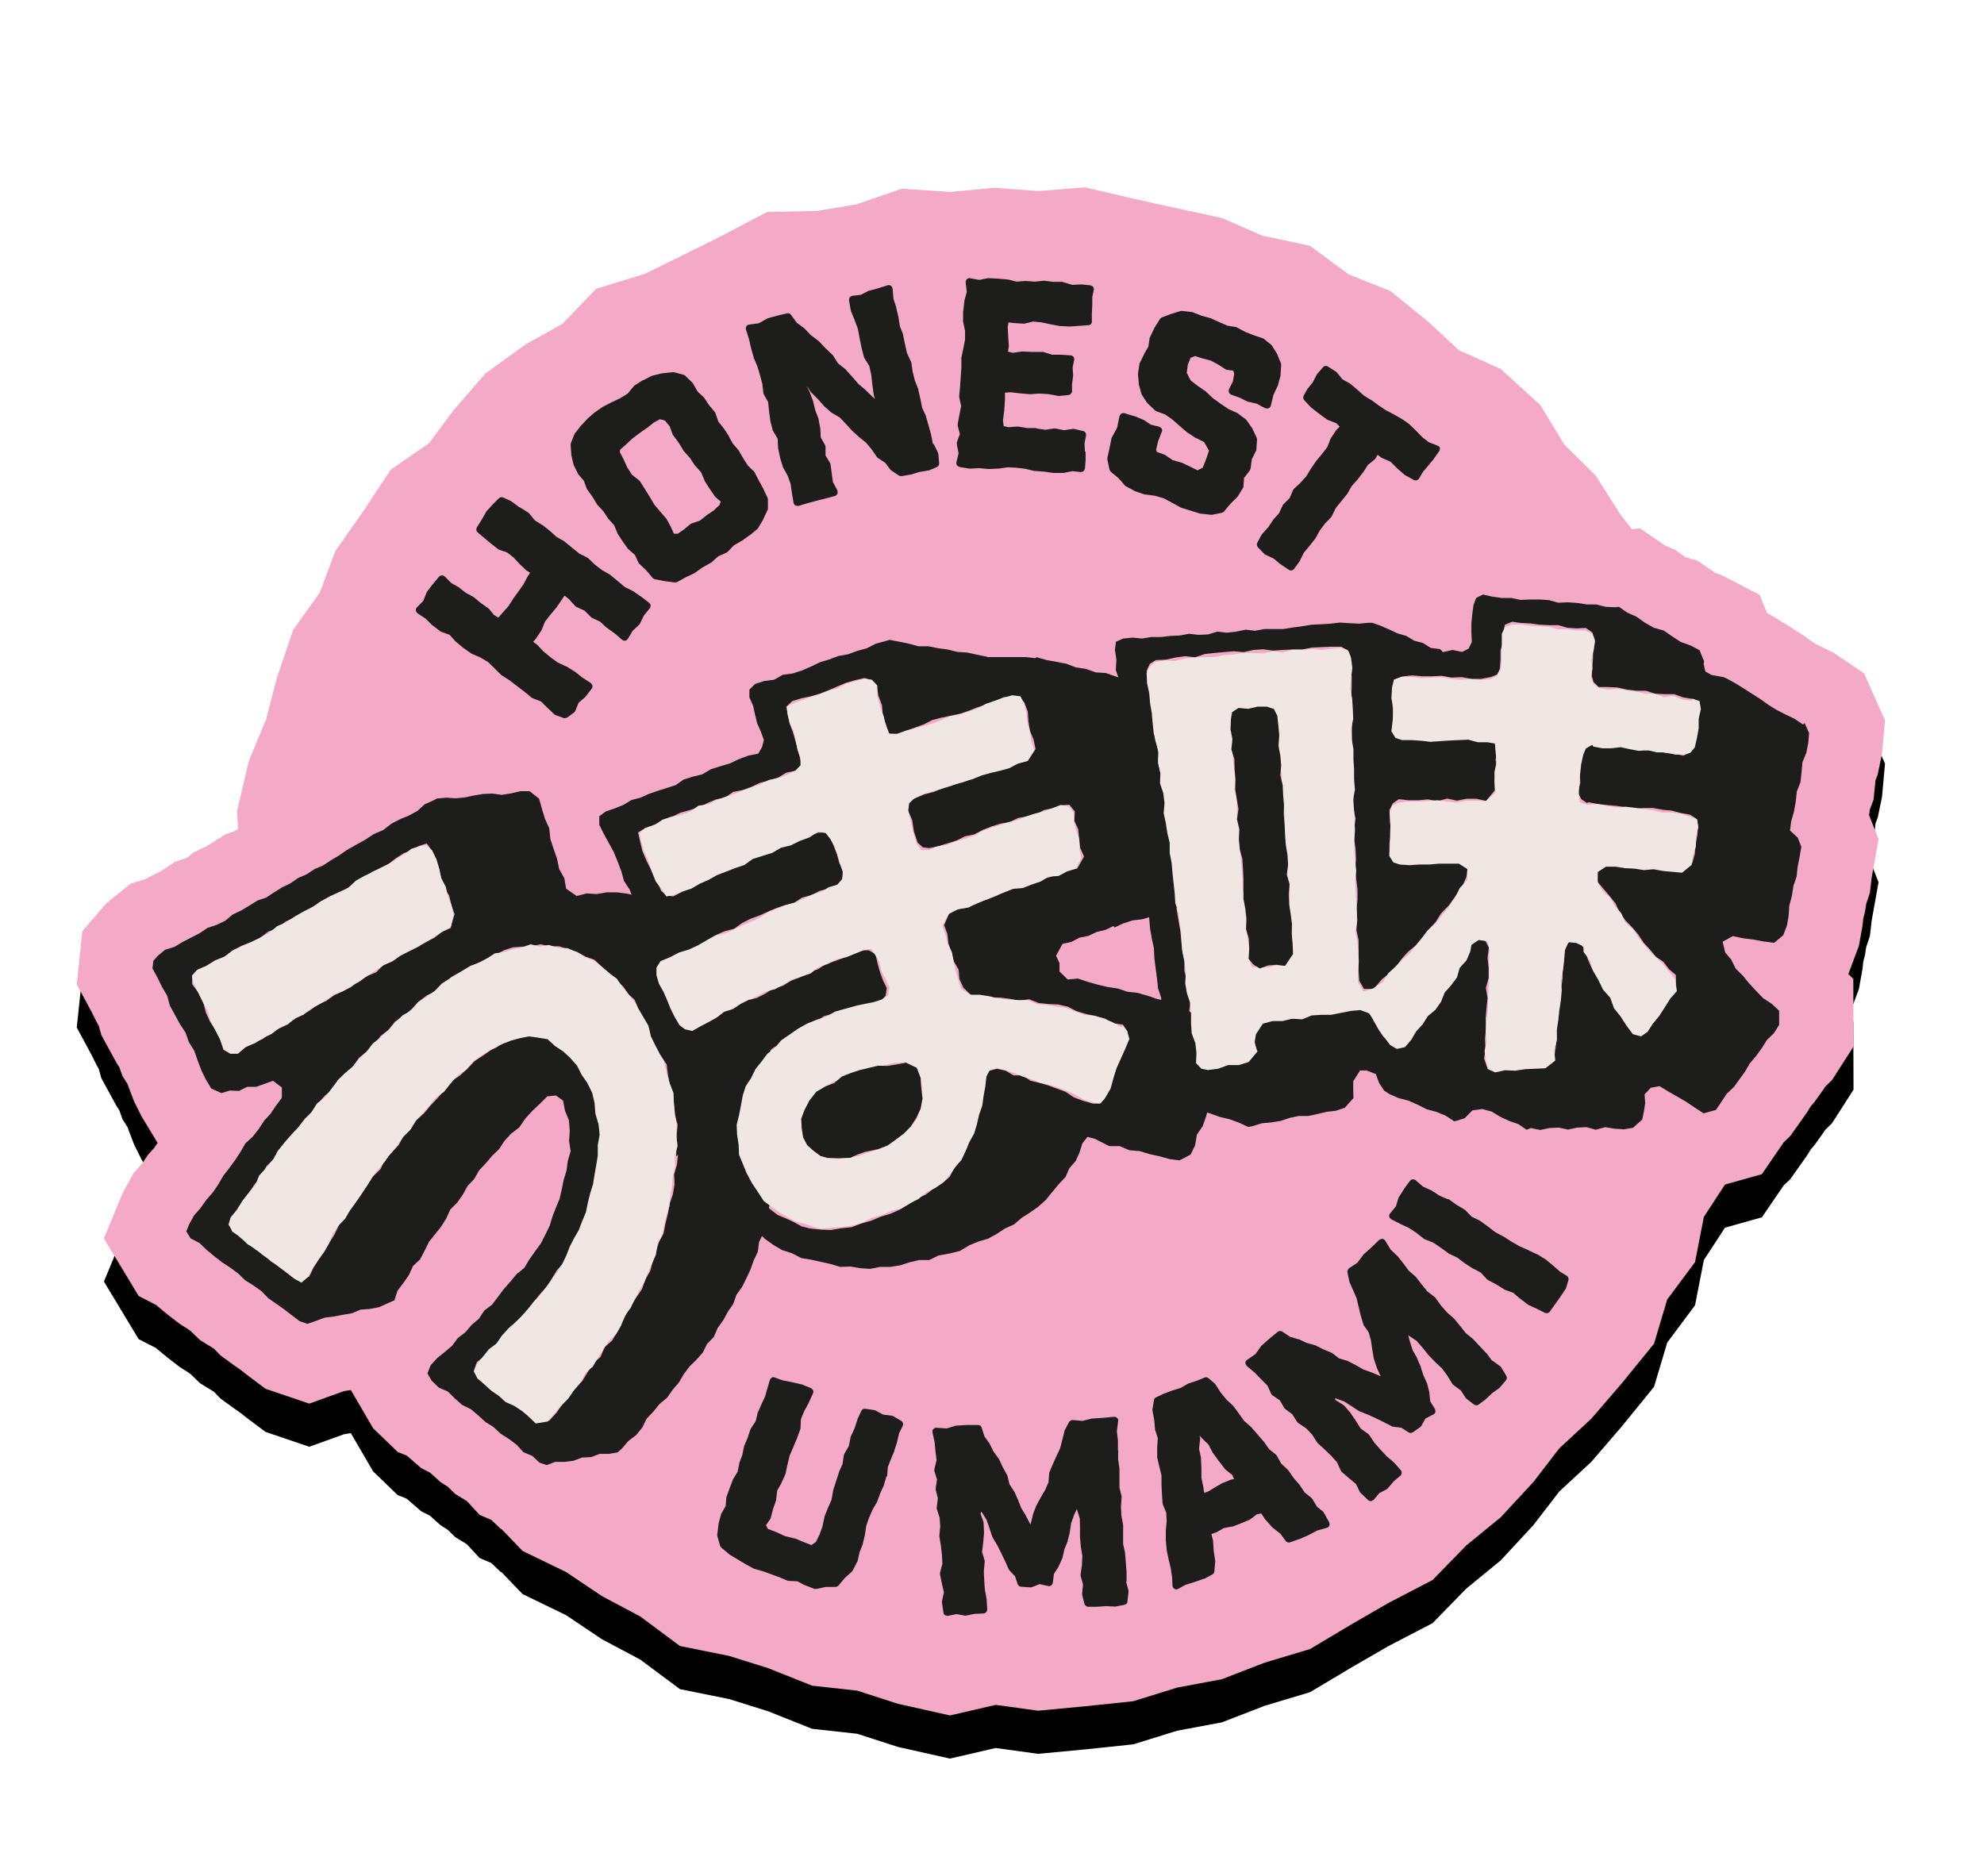 <?xml version="1.0" encoding="UTF-8"?>
<svg width="92px" height="87px" viewBox="0 0 92 87" version="1.1" xmlns="http://www.w3.org/2000/svg" xmlns:xlink="http://www.w3.org/1999/xlink">
    <title>honest-umami-logo</title>
    <defs>
        <polygon id="path-1" points="86.88 37.08 86.97 36.18 87.07 35.92 87.27 34.96 87.41 33.41 86.44 31.23 85.03 30.27 84.45 29.99 84.18 29.85 83.99 29.73 83.6 29.45 82.77 28.92 82.24 28.6 81.94 28.43 81.59 27.58 79.83 26.67 79.53 26.56 78.71 26 78.14 25.83 77.68 25.5 77.2 25.29 76.05 24.5 75.67 24.54 75.14 23.86 73.99 22.05 72.54 20.62 71.43 18.79 69.59 17.11 67.65 16.24 66.25 14.94 64.48 13.5 62.53 12.72 60.75 11.4 58.54 10.93 56.66 10.11 54.53 9.65 52.54 9.21 50.32 8.69 48.15 8.86 46.1 8.71 44.06 8.9 41.82 8.75 39.7 9.48 37.91 9.78 35.57 9.83 33.46 10.94 31.63 11.85 29.9 12.7 27.65 13.39 26.08 15.02 24.39 15.96 22.52 17.31 21.02 19.04 19.9 20.55 18.12 21.78 16.85 23.7 15.56 25.54 14.83 27.48 13.6 29.2 12.85 31.4 12.34 33.36 11.54 35.29 10.99 37.62 11.04 38.44 10.86 38.55 10.48 38.68 9.58 39.24 8.96 39.54 8.67 39.78 8.11 39.97 7.53 40.36 6.9 40.68 6.74 40.77 6.07 40.97 4.93 41.89 3.82 43.18 3.56 45.65 4.25 46.93 4.48 47.39 4.58 47.57 4.7 48 5.41 49.3 5.53 49.48 5.68 49.9 5.92 50.28 5.96 50.4 6.22 51.08 6.57 51.78 7.31 53 7.24 53.1 7.17 53.21 6.87 53.54 6.61 53.93 6.19 54.41 5.7 55.3 4.82 57.43 6.43 60.1 7.25 60.52 7.3 60.57 7.8 60.98 8.33 61.39 8.71 61.63 8.85 61.73 9.27 62.14 9.92 62.54 10.22 62.85 10.85 63.31 11.14 63.51 11.47 63.77 12.31 64.4 14.34 65.09 15.95 64.51 16.14 64.48 16.27 64.46 17.3 66.23 18.44 67.33 18.86 67.5 19.53 68.08 19.94 68.29 20.43 68.73 20.76 68.94 21.11 69.28 21.65 69.61 22.24 70.25 22.78 70.48 23.21 70.89 23.26 70.91 24.23 71.92 26.25 72.9 27.92 74.02 29.69 74.96 31.53 76.33 33.81 76.79 35.63 77.36 37.66 78.17 39.75 78.4 41.64 79.01 44.05 79.55 46.17 79.06 48.14 79.33 50.36 79.12 52.55 78.89 54.58 78.26 56.66 77.87 58.65 77.1 60.75 76.47 62.66 75.33 64.39 74.33 66.43 73.27 67.99 71.67 69.59 70.36 71.1 68.73 72.31 67.16 73.79 65.79 75.21 64.14 76.7 62.31 77.31 60.26 78.6 58.53 79.01 56.43 79.99 54.93 81.7 54.45 82.72 52.96 83.01 52.69 83.81 51.56 83.96 51.31 84.14 51.1 84.57 50.5 84.63 50.4 84.95 50.09 85.95 48.53 85.94 45.39 85.71 45.17 86.2 43.86 86.37 42.91 86.4 42.6 86.48 42.29 86.54 41.91 86.71 41.4 86.79 40.7 87.11 38.91 86.67 37.8 86.71 37.53"></polygon>
        <filter x="-8.3%" y="-7.1%" width="116.7%" height="119.8%" filterUnits="objectBoundingBox" id="filter-2">
            <feOffset dx="0" dy="2" in="SourceAlpha" result="shadowOffsetOuter1"></feOffset>
            <feGaussianBlur stdDeviation="2" in="shadowOffsetOuter1" result="shadowBlurOuter1"></feGaussianBlur>
            <feColorMatrix values="0 0 0 0 0   0 0 0 0 0   0 0 0 0 0  0 0 0 0.5 0" type="matrix" in="shadowBlurOuter1"></feColorMatrix>
        </filter>
    </defs>
    <g id="Page-1" stroke="none" stroke-width="1" fill="none" fill-rule="evenodd">
        <g id="Path-Copy-14" fill-rule="nonzero">
            <use fill="black" fill-opacity="1" filter="url(#filter-2)" xlink:href="#path-1"></use>
            <use fill="#F4A9C6" xlink:href="#path-1"></use>
        </g>
        <path d="M24.11,23.53 L24.48,23.76 C24.48,23.76 24.51,23.78 24.53,23.8 L24.8,24.13 L25.15,24.35 C25.15,24.35 25.15,24.35 25.16,24.35 L25.5,24.62 C25.5,24.62 25.5,24.62 25.5,24.62 L25.81,24.9 L26.18,25.11 C26.18,25.11 26.2,25.12 26.2,25.13 L26.54,25.41 L26.86,25.67 L27.24,25.86 C27.24,25.86 27.27,25.88 27.28,25.89 L27.59,26.19 L27.92,26.44 L28.29,26.65 C28.29,26.65 28.31,26.66 28.31,26.67 L28.65,26.95 L28.97,27.22 L29.35,27.41 C29.35,27.41 29.36,27.41 29.37,27.42 L29.73,27.67 L30.1,27.95 C30.1,27.95 30.17,28.02 30.17,28.07 C30.17,28.12 30.17,28.17 30.13,28.21 L29.86,28.54 L29.68,28.91 C29.68,28.91 29.67,28.93 29.66,28.94 C29.66,28.94 29.65,28.96 29.64,28.97 L29.34,29.25 L29.11,29.63 C29.11,29.63 29.04,29.71 28.99,29.71 C28.94,29.71 28.89,29.71 28.85,29.67 L28.5,29.37 L28.15,29.12 C28.15,29.12 28.14,29.12 28.13,29.11 L27.83,28.83 L27.45,28.65 C27.45,28.65 27.41,28.63 27.4,28.61 L27.11,28.32 L26.74,28.15 C26.74,28.15 26.7,28.13 26.68,28.11 L26.39,27.79 L26.18,27.62 L26.03,27.84 L25.79,28.19 C25.79,28.19 25.79,28.19 25.78,28.2 L25.51,28.52 L25.27,28.83 L25.12,29.21 C25.12,29.21 25.11,29.23 25.1,29.24 L24.87,29.59 C24.87,29.59 24.86,29.61 24.85,29.62 L24.72,29.76 L24.88,29.88 C24.88,29.88 24.9,29.89 24.91,29.9 L25.2,30.21 L25.53,30.48 L25.86,30.72 L26.24,30.9 C26.24,30.9 26.25,30.9 26.26,30.9 L26.63,31.13 C26.63,31.13 26.64,31.13 26.65,31.14 L26.99,31.41 L27.39,31.67 C27.39,31.67 27.46,31.74 27.47,31.79 C27.48,31.84 27.47,31.89 27.44,31.93 L27.15,32.31 C27.15,32.31 27.13,32.33 27.13,32.33 L26.83,32.59 L26.68,32.96 C26.68,32.96 26.65,33.02 26.62,33.04 L26.31,33.27 C26.31,33.27 26.2,33.32 26.14,33.3 L25.76,33.16 C25.76,33.16 25.72,33.14 25.7,33.12 L25.38,32.82 L25.09,32.53 L24.7,32.38 C24.7,32.38 24.66,32.36 24.65,32.35 L24.31,32.07 L23.97,31.81 L23.63,31.55 L23.27,31.32 C23.27,31.32 23.25,31.31 23.24,31.3 L22.93,30.99 L22.63,30.7 L22.28,30.49 L21.88,30.32 C21.88,30.32 21.86,30.31 21.85,30.3 L21.49,30.05 C21.49,30.05 21.49,30.05 21.48,30.04 L21.14,29.76 C21.14,29.76 21.13,29.75 21.12,29.74 L20.85,29.44 L20.46,29.3 C20.46,29.3 20.43,29.28 20.41,29.27 L20.06,29 C20.06,29 20.05,29 20.04,28.99 L19.74,28.69 L19.36,28.44 C19.36,28.44 19.29,28.36 19.28,28.31 C19.28,28.26 19.29,28.2 19.33,28.17 L19.63,27.86 L19.78,27.48 C19.78,27.48 19.79,27.45 19.8,27.44 L20.06,27.1 C20.06,27.1 20.06,27.1 20.06,27.1 L20.36,26.74 C20.36,26.74 20.44,26.68 20.49,26.68 C20.54,26.68 20.59,26.7 20.62,26.73 L20.93,27.04 L21.27,27.23 C21.27,27.23 21.29,27.23 21.29,27.25 L21.6,27.49 L21.95,27.68 C21.95,27.68 21.97,27.69 21.98,27.7 L22.29,27.96 L22.62,28.19 C22.62,28.19 22.65,28.21 22.66,28.22 L22.91,28.52 L23.11,28.64 L23.29,28.43 L23.57,28.12 L23.79,27.78 C23.79,27.78 23.79,27.78 23.79,27.77 L24.04,27.43 L24.27,27.1 L24.47,26.73 C24.47,26.73 24.47,26.73 24.47,26.73 L24.58,26.56 L24.42,26.46 C24.42,26.46 24.4,26.45 24.39,26.44 L24.09,26.15 L23.81,25.85 L23.52,25.62 L23.14,25.49 C23.14,25.49 23.1,25.47 23.09,25.46 L22.77,25.21 L22.15,24.69 C22.08,24.63 22.07,24.53 22.11,24.46 L22.33,24.11 L22.54,23.74 C22.54,23.74 22.55,23.72 22.56,23.71 L22.85,23.39 C22.85,23.39 22.85,23.39 22.85,23.39 L23.13,23.11 C23.18,23.06 23.26,23.04 23.33,23.07 L23.7,23.24 C23.7,23.24 23.72,23.25 23.73,23.26 L24.08,23.52 L24.11,23.53 Z" id="Path-Copy-13" fill="#1D1D1B" fill-rule="nonzero"></path>
        <path d="M32.66,18.46 L32.89,18.8 L33.15,19.11 C33.15,19.11 33.17,19.15 33.18,19.17 L33.31,19.55 L33.55,19.85 C33.55,19.85 33.55,19.85 33.56,19.86 L33.79,20.21 C33.79,20.21 33.79,20.21 33.79,20.22 L33.98,20.57 L34.24,20.87 C34.24,20.87 34.25,20.89 34.26,20.9 L34.47,21.26 L34.68,21.59 L34.97,21.87 C34.97,21.87 34.99,21.9 35,21.92 L35.19,22.29 L35.4,22.67 C35.4,22.67 35.4,22.67 35.4,22.68 L35.59,23.08 C35.59,23.08 35.61,23.13 35.61,23.16 L35.61,23.61 C35.61,23.61 35.59,23.66 35.58,23.68 L35.39,24.08 C35.39,24.08 35.39,24.08 35.39,24.09 L35.16,24.48 C35.16,24.48 35.14,24.51 35.12,24.53 L34.77,24.82 L34.76,24.82 C34.76,24.82 34.4,25.08 34.4,25.08 C34.4,25.08 34.4,25.08 34.39,25.08 L34.03,25.29 L33.74,25.59 C33.74,25.59 33.72,25.61 33.71,25.61 C33.71,25.61 33.69,25.62 33.68,25.63 L33.3,25.8 L32.99,26.08 C32.99,26.08 32.97,26.1 32.96,26.1 L32.58,26.31 L32.23,26.56 C32.23,26.56 32.21,26.57 32.2,26.58 L31.8,26.77 L31.4,26.99 C31.4,26.99 31.33,27.02 31.29,27.01 L30.83,26.95 L30.36,26.86 C30.36,26.86 30.28,26.83 30.26,26.8 L29.97,26.45 L29.64,26.14 C29.64,26.14 29.61,26.11 29.6,26.08 L29.44,25.73 L29.14,25.47 C29.14,25.47 29.12,25.45 29.11,25.44 L28.87,25.1 L28.64,24.75 C28.64,24.75 28.63,24.73 28.63,24.72 L28.48,24.36 L28.22,24.07 C28.22,24.07 28.21,24.06 28.2,24.05 L27.98,23.71 L27.7,23.41 C27.7,23.41 27.68,23.39 27.68,23.38 L27.47,23.03 L27.23,22.7 C27.23,22.7 27.21,22.67 27.21,22.66 L27.07,22.29 L26.82,22 C26.82,22 26.8,21.98 26.8,21.96 L26.6,21.56 C26.6,21.56 26.59,21.53 26.59,21.52 L26.49,21.09 C26.49,21.09 26.49,21.07 26.49,21.06 L26.46,20.63 C26.46,20.63 26.46,20.58 26.47,20.55 L26.63,20.15 C26.63,20.15 26.64,20.12 26.65,20.11 L26.92,19.76 C26.92,19.76 26.92,19.76 26.93,19.75 L27.24,19.42 C27.24,19.42 27.24,19.42 27.25,19.41 L27.58,19.12 C27.58,19.12 27.59,19.12 27.6,19.11 L27.96,18.86 C27.96,18.86 27.97,18.86 27.98,18.85 L28.37,18.65 L28.77,18.46 L29.11,18.25 L29.38,17.92 C29.38,17.92 29.4,17.89 29.42,17.88 L29.79,17.64 C29.79,17.64 29.8,17.64 29.81,17.64 L30.22,17.43 C30.22,17.43 30.24,17.42 30.26,17.42 L30.7,17.31 C30.7,17.31 30.72,17.31 30.73,17.31 L31.18,17.26 C31.18,17.26 31.22,17.26 31.25,17.26 L31.7,17.38 C31.7,17.38 31.76,17.4 31.78,17.43 L32.11,17.75 C32.11,17.75 32.13,17.77 32.14,17.79 L32.35,18.16 L32.64,18.43 C32.64,18.43 32.66,18.45 32.67,18.46 L32.67,18.46 L32.66,18.46 Z M31.21,20.18 C31.21,20.18 31.19,20.15 31.19,20.14 L31.05,19.76 L30.83,19.5 L30.6,19.44 L30.31,19.6 L30,19.85 L29.99,19.85 C29.99,19.85 29.65,20.09 29.65,20.09 L29.33,20.33 L29.03,20.61 L28.76,20.85 L28.74,20.96 L28.91,21.29 L29.09,21.68 L29.3,22.01 L29.63,22.27 C29.63,22.27 29.66,22.3 29.67,22.31 L29.9,22.67 L30.13,23.04 L30.34,23.4 L30.61,23.72 L30.89,24.04 C30.89,24.04 30.91,24.06 30.91,24.07 L31.12,24.45 C31.12,24.45 31.12,24.45 31.12,24.46 L31.25,24.75 L31.43,24.75 C31.43,24.75 31.72,24.55 31.72,24.55 L32.03,24.29 C32.03,24.29 32.03,24.29 32.04,24.29 C32.05,24.29 32.07,24.27 32.08,24.27 L32.46,24.14 L32.76,23.9 C32.76,23.9 32.76,23.9 32.77,23.89 L33.1,23.67 L33.36,23.42 L33.42,23.26 L33.18,23.05 C33.18,23.05 33.16,23.03 33.15,23.02 L32.91,22.67 L32.68,22.31 C32.68,22.31 32.67,22.29 32.67,22.28 L32.51,21.9 L32.24,21.6 C32.24,21.6 32.23,21.59 32.22,21.58 L31.99,21.23 L31.71,20.92 C31.71,20.92 31.7,20.9 31.69,20.89 L31.47,20.53 L31.22,20.19 L31.21,20.18 Z" id="Shape-Copy-7" fill="#1D1D1B" fill-rule="nonzero"></path>
        <path d="M43.3,20.6 L43.49,20.98 C43.49,20.98 43.51,21.02 43.51,21.04 L43.55,21.48 C43.55,21.56 43.51,21.63 43.44,21.66 L43.06,21.82 C43.06,21.82 43.05,21.82 43.04,21.82 C43.04,21.82 43.03,21.82 43.02,21.82 L42.62,21.89 L42.23,22.01 C42.23,22.01 42.22,22.01 42.21,22.01 L41.81,22.08 C41.81,22.08 41.72,22.08 41.68,22.05 L41.33,21.82 C41.33,21.82 41.3,21.79 41.29,21.78 L41.05,21.46 L40.71,21.24 C40.71,21.24 40.67,21.21 40.66,21.19 L40.42,20.84 L40.16,20.53 L39.84,20.27 C39.84,20.27 39.84,20.27 39.84,20.27 L39.52,19.98 C39.52,19.98 39.52,19.98 39.51,19.97 L39.22,19.65 L38.94,19.36 L38.58,19.15 C38.58,19.15 38.56,19.14 38.55,19.13 L38.23,18.85 C38.23,18.85 38.22,18.84 38.21,18.83 L37.93,18.51 L37.63,18.21 C37.63,18.21 37.62,18.2 37.61,18.19 L37.4,17.89 L37.56,18.2 C37.56,18.2 37.56,18.21 37.56,18.22 L37.71,18.62 L37.71,18.64 C37.71,18.64 37.81,19.04 37.81,19.04 L37.96,19.43 C37.96,19.43 37.96,19.45 37.96,19.46 L38.04,19.88 C38.04,19.88 38.04,19.9 38.04,19.9 L38.06,20.29 L38.26,20.64 C38.26,20.64 38.28,20.7 38.28,20.73 L38.28,21.12 C38.28,21.12 38.48,21.45 38.48,21.45 C38.49,21.47 38.5,21.5 38.51,21.52 L38.57,21.95 L38.62,22.35 L38.83,22.74 C38.83,22.74 38.86,22.85 38.83,22.9 C38.81,22.95 38.76,22.99 38.71,23 L38.27,23.12 L37.86,23.22 L37.46,23.33 L37.03,23.46 C37.03,23.46 36.93,23.46 36.88,23.44 C36.84,23.41 36.81,23.37 36.8,23.32 L36.72,22.85 L36.66,22.43 L36.52,22.05 L36.31,21.67 C36.31,21.67 36.3,21.65 36.3,21.64 L36.17,21.22 C36.17,21.22 36.17,21.21 36.17,21.2 L36.08,20.77 C36.08,20.77 36.08,20.75 36.08,20.74 L36.06,20.34 L35.85,19.99 C35.85,19.99 35.83,19.96 35.83,19.94 L35.72,19.52 C35.72,19.52 35.72,19.51 35.72,19.5 L35.66,19.06 L35.62,18.65 L35.42,18.29 C35.42,18.29 35.4,18.25 35.4,18.23 L35.35,17.8 L35.24,17.39 L35.12,16.99 L34.95,16.59 C34.95,16.59 34.95,16.58 34.95,16.57 L34.83,16.15 L34.73,15.72 L34.59,15.28 C34.57,15.23 34.59,15.18 34.61,15.13 C34.64,15.09 34.68,15.06 34.74,15.05 L35.19,14.99 L35.56,14.78 C35.56,14.78 35.59,14.77 35.6,14.76 L36.03,14.64 L36.5,14.53 C36.57,14.51 36.64,14.54 36.68,14.6 L36.95,14.97 L37.29,15.22 C37.29,15.22 37.3,15.23 37.31,15.24 L37.61,15.55 L37.96,15.81 C37.96,15.81 37.98,15.82 37.98,15.83 L38.28,16.15 L38.6,16.45 C38.6,16.45 38.62,16.47 38.63,16.49 L38.86,16.85 L39.19,17.11 C39.19,17.11 39.21,17.12 39.21,17.13 L39.51,17.46 L39.79,17.79 L40.12,18.07 C40.12,18.07 40.12,18.07 40.12,18.07 L40.44,18.38 L40.57,18.5 L40.51,18.29 C40.51,18.29 40.51,18.27 40.51,18.27 L40.45,17.82 L40.4,17.37 L40.31,16.97 L40.08,16.6 C40.08,16.6 40.06,16.57 40.06,16.55 L39.95,16.12 L39.86,15.68 L39.78,15.25 L39.63,14.84 L39.46,14.43 C39.46,14.43 39.46,14.41 39.45,14.39 L39.37,13.93 C39.37,13.93 39.37,13.83 39.4,13.79 C39.43,13.75 39.47,13.73 39.52,13.72 L39.92,13.67 L40.27,13.49 C40.27,13.49 40.29,13.48 40.31,13.48 L40.71,13.37 L41.16,13.23 C41.21,13.21 41.27,13.23 41.31,13.25 C41.35,13.28 41.38,13.33 41.39,13.38 L41.43,13.86 L41.56,14.25 C41.56,14.25 41.56,14.26 41.56,14.27 L41.66,14.7 L41.66,14.7 C41.66,14.7 41.73,15.13 41.73,15.13 L41.88,15.52 C41.88,15.52 41.88,15.54 41.88,15.55 L41.97,15.98 L42.06,16.38 L42.24,16.76 C42.24,16.76 42.25,16.79 42.26,16.81 L42.32,17.24 L42.42,17.64 L42.58,18.04 C42.58,18.04 42.58,18.06 42.58,18.07 L42.68,18.5 L42.76,18.91 L42.94,19.3 C42.94,19.3 42.94,19.32 42.94,19.32 L43.18,20.16 C43.18,20.16 43.18,20.17 43.18,20.18 L43.26,20.59 L43.26,20.59 L43.3,20.6 Z" id="Path-Copy-12" fill="#1D1D1B" fill-rule="nonzero"></path>
        <path d="M50.34,20.96 C50.34,20.96 50.34,20.96 50.34,20.97 L50.34,21.36 C50.34,21.36 50.34,21.36 50.34,21.37 L50.31,21.73 C50.31,21.73 50.28,21.82 50.24,21.85 C50.2,21.88 50.15,21.89 50.11,21.89 L49.73,21.85 L49.32,21.93 C49.32,21.93 49.3,21.93 49.28,21.93 L48.85,21.93 C48.85,21.93 48.85,21.93 48.85,21.93 C48.85,21.93 48.84,21.93 48.83,21.93 L48.41,21.87 L47.99,21.84 C47.99,21.84 47.97,21.84 47.96,21.84 L47.55,21.74 L47.13,21.69 L46.73,21.67 L46.31,21.73 C46.31,21.73 46.3,21.73 46.29,21.73 L45.86,21.75 C45.86,21.75 45.85,21.75 45.84,21.75 L45.42,21.71 L45,21.73 C45,21.73 44.98,21.73 44.96,21.73 L44.5,21.66 C44.5,21.66 44.41,21.62 44.38,21.58 C44.35,21.54 44.34,21.49 44.35,21.44 L44.45,21.02 L44.37,20.61 C44.37,20.61 44.37,20.55 44.37,20.51 L44.51,20.13 L44.41,19.74 C44.41,19.74 44.41,19.69 44.41,19.66 L44.49,19.23 L44.57,18.83 L44.48,18.42 C44.48,18.42 44.48,18.38 44.48,18.36 L44.52,17.92 L44.55,17.49 L44.58,17.06 L44.58,16.63 C44.58,16.63 44.58,16.61 44.58,16.59 L44.67,16.16 L44.75,15.75 L44.75,15.34 C44.75,15.34 44.66,14.91 44.66,14.91 C44.66,14.9 44.66,14.89 44.66,14.87 L44.66,14.43 C44.66,14.43 44.67,14.42 44.67,14.41 L44.72,13.97 C44.72,13.97 44.72,13.95 44.72,13.94 L44.83,13.54 L44.78,13.1 C44.78,13.04 44.79,12.99 44.83,12.95 C44.87,12.91 44.93,12.89 44.98,12.9 L45.41,12.98 L45.81,12.9 C45.81,12.9 45.84,12.9 45.85,12.9 L46.28,12.92 L46.71,12.96 C46.71,12.96 46.73,12.96 46.74,12.96 L47.14,13.06 L47.54,13.03 C47.54,13.03 47.56,13.03 47.57,13.03 L47.98,13.06 L48.4,13.02 C48.4,13.02 48.42,13.02 48.43,13.02 L48.85,13.07 L49.27,13.07 C49.27,13.07 49.3,13.09 49.32,13.09 L49.72,13.21 L50.12,13.19 C50.12,13.19 50.14,13.19 50.15,13.19 L50.56,13.23 C50.56,13.23 50.66,13.26 50.69,13.3 C50.72,13.34 50.73,13.39 50.72,13.44 L50.65,13.78 L50.65,14.15 C50.65,14.15 50.65,14.15 50.65,14.16 L50.63,14.54 L50.63,14.9 C50.64,15 50.57,15.08 50.47,15.08 L50.06,15.11 L49.62,15.14 C49.62,15.14 49.61,15.14 49.6,15.14 L49.17,15.12 C49.17,15.12 49.15,15.12 49.15,15.12 L48.72,15.04 L48.3,14.95 L47.91,14.91 L47.5,15.01 C47.5,15.01 47.46,15.01 47.45,15.01 L47.02,14.98 L46.76,14.95 L46.73,15.18 L46.75,15.6 L46.78,16.03 C46.78,16.03 46.78,16.06 46.78,16.07 L46.74,16.31 L46.97,16.36 L47.39,16.3 C47.39,16.3 47.41,16.3 47.43,16.3 L47.87,16.32 L48.31,16.32 C48.31,16.32 48.35,16.31 48.37,16.32 L48.79,16.45 L49.21,16.45 C49.21,16.45 49.21,16.45 49.22,16.45 L49.65,16.48 C49.7,16.48 49.75,16.51 49.78,16.55 C49.81,16.59 49.82,16.64 49.81,16.69 L49.74,17.03 L49.76,17.4 C49.76,17.4 49.76,17.42 49.76,17.44 L49.71,17.82 L49.71,18.15 C49.7,18.24 49.63,18.31 49.54,18.32 L49.13,18.36 C49.13,18.36 49.1,18.36 49.08,18.36 L48.64,18.28 L48.21,18.25 L47.77,18.28 C47.77,18.28 47.75,18.28 47.74,18.28 L47.29,18.24 L46.86,18.19 L46.6,18.21 L46.6,18.52 C46.6,18.52 46.57,19 46.57,19 C46.57,19 46.57,19.01 46.57,19.02 L46.51,19.48 L46.54,19.76 L46.76,19.81 L47.17,19.78 C47.17,19.78 47.2,19.78 47.21,19.78 L47.63,19.85 L48.05,19.85 C48.05,19.85 48.06,19.86 48.07,19.87 L48.47,19.93 L48.88,19.87 C48.88,19.87 48.92,19.87 48.94,19.87 L49.34,19.95 L49.74,19.89 C49.74,19.89 49.79,19.89 49.81,19.89 L50.23,19.99 C50.32,20.01 50.38,20.1 50.36,20.2 L50.29,20.56 L50.31,20.93 L50.31,20.93 L50.34,20.96 Z" id="Path-Copy-11" fill="#1D1D1B" fill-rule="nonzero"></path>
        <path d="M57.69,22.13 L57.66,22.56 C57.66,22.56 57.65,22.62 57.63,22.64 L57.39,23.03 C57.39,23.03 57.37,23.05 57.36,23.06 L57.05,23.37 L56.76,23.72 C56.76,23.72 56.7,23.77 56.66,23.78 L56.2,23.87 C56.2,23.87 56.17,23.87 56.15,23.87 L55.69,23.82 C55.69,23.82 55.67,23.82 55.66,23.82 L54.79,23.55 C54.79,23.55 54.77,23.55 54.76,23.54 L54.36,23.32 L53.97,23.11 L53.56,22.99 L53.11,22.93 C53.11,22.93 53.09,22.93 53.07,22.93 L52.64,22.78 L52.64,22.78 C52.64,22.78 52.62,22.78 52.62,22.77 L52.21,22.55 C52.21,22.55 52.18,22.53 52.16,22.51 L51.86,22.17 L51.51,21.88 C51.51,21.88 51.46,21.82 51.45,21.78 L51.35,21.31 C51.35,21.31 51.35,21.26 51.35,21.23 L51.45,20.78 L51.54,20.33 C51.54,20.33 51.54,20.3 51.56,20.28 L51.8,19.84 L51.91,19.3 C51.91,19.3 51.95,19.21 52,19.18 C52.04,19.15 52.1,19.15 52.14,19.16 L52.6,19.3 C52.6,19.3 52.61,19.3 52.62,19.3 L53,19.46 C53,19.46 53.02,19.46 53.03,19.47 L53.36,19.69 L53.76,19.79 C53.76,19.79 53.85,19.84 53.87,19.88 C53.89,19.92 53.9,19.98 53.87,20.03 L53.7,20.47 L53.61,20.86 L53.65,20.96 L53.99,21.08 C53.99,21.08 54.02,21.09 54.03,21.1 L54.38,21.34 L54.78,21.45 C54.78,21.45 54.8,21.45 54.81,21.46 L55.21,21.65 L55.53,21.81 L55.77,21.69 L55.93,21.29 L56.06,20.9 L55.84,20.5 L55.48,20.32 C55.48,20.32 55.47,20.32 55.46,20.32 L55.08,20.07 C55.08,20.07 55.07,20.07 55.06,20.06 L54.71,19.76 L54.37,19.46 L54.03,19.22 L53.62,19.07 C53.62,19.07 53.57,19.05 53.56,19.03 L53.23,18.72 C53.23,18.72 53.21,18.7 53.2,18.69 L52.95,18.31 C52.95,18.31 52.93,18.28 52.93,18.26 L52.81,17.83 C52.81,17.83 52.81,17.81 52.81,17.8 L52.77,17.36 C52.77,17.36 52.77,17.33 52.77,17.32 L52.84,16.87 C52.84,16.87 52.84,16.83 52.86,16.82 L53.05,16.43 C53.05,16.43 53.05,16.43 53.05,16.42 L53.25,16.08 L53.31,15.68 C53.31,15.68 53.31,15.65 53.33,15.63 L53.53,15.21 C53.53,15.21 53.53,15.2 53.54,15.19 L53.79,14.79 C53.79,14.79 53.84,14.73 53.88,14.72 L54.32,14.55 C54.32,14.55 54.32,14.55 54.33,14.55 L54.75,14.42 C54.75,14.42 54.8,14.42 54.82,14.42 L55.26,14.47 C55.26,14.47 55.29,14.47 55.31,14.48 L55.71,14.64 L56.12,14.75 C56.12,14.75 56.14,14.75 56.15,14.76 L56.54,14.94 L56.91,15.1 L57.32,15.17 C57.32,15.17 57.36,15.17 57.37,15.19 L57.74,15.39 L58.12,15.54 L58.54,15.68 C58.54,15.68 58.58,15.7 58.6,15.71 L58.95,15.99 C58.95,15.99 58.98,16.02 58.99,16.04 L59.22,16.41 C59.22,16.41 59.22,16.43 59.23,16.44 L59.4,16.85 C59.4,16.85 59.41,16.9 59.41,16.93 L59.38,17.38 C59.38,17.38 59.38,17.4 59.38,17.42 L59.26,17.86 C59.26,17.86 59.26,17.88 59.25,17.89 L59.05,18.31 L58.93,18.81 C58.92,18.86 58.88,18.91 58.83,18.93 C58.78,18.95 58.72,18.95 58.67,18.93 L58.27,18.72 L57.88,18.63 C57.88,18.63 57.85,18.63 57.84,18.62 L57.48,18.44 L57.09,18.3 C57.09,18.3 57,18.25 56.99,18.2 C56.97,18.15 56.97,18.1 56.99,18.05 L57.17,17.69 L57.23,17.34 L57.19,17.19 L56.89,17.15 C56.89,17.15 56.84,17.14 56.82,17.12 L56.48,16.9 L56.14,16.72 L55.76,16.62 C55.76,16.62 55.76,16.62 55.75,16.62 L55.42,16.51 L55.21,16.59 L55.08,16.91 L55.03,17.29 L55.21,17.64 L55.53,17.89 L55.9,18.14 C55.9,18.14 55.92,18.15 55.92,18.16 L56.25,18.47 L56.61,18.73 L56.97,18.97 L57.37,19.15 C57.37,19.15 57.39,19.16 57.4,19.17 L57.76,19.44 C57.76,19.44 57.79,19.47 57.8,19.48 L58.06,19.85 C58.06,19.85 58.07,19.87 58.07,19.87 L58.27,20.29 C58.27,20.29 58.29,20.35 58.29,20.38 L58.26,20.84 C58.26,20.84 58.26,20.89 58.24,20.91 L58.05,21.29 L57.99,21.73 C57.99,21.73 57.97,21.79 57.96,21.81 L57.7,22.15 L57.7,22.15 L57.69,22.13 Z" id="Path-Copy-10" fill="#1D1D1B" fill-rule="nonzero"></path>
        <path d="M66.76,20.78 C66.78,20.83 66.76,20.89 66.73,20.93 L66.49,21.27 C66.49,21.27 66.49,21.27 66.49,21.28 L66.24,21.58 L66,21.86 L65.8,22.19 C65.75,22.27 65.64,22.3 65.56,22.26 L65.15,22.03 C65.15,22.03 65.13,22.02 65.12,22.01 L64.78,21.71 C64.78,21.71 64.78,21.71 64.78,21.71 L64.48,21.41 L64.09,21.24 C64.09,21.24 64.07,21.23 64.05,21.22 L63.88,21.09 L63.79,21.25 C63.79,21.25 63.76,21.29 63.75,21.3 L63.43,21.56 L63.22,21.89 C63.22,21.89 63.22,21.89 63.21,21.9 L62.95,22.24 C62.95,22.24 62.95,22.24 62.95,22.24 L62.68,22.54 L62.48,22.89 C62.48,22.89 62.47,22.91 62.46,22.92 L62.19,23.25 L61.94,23.56 L61.76,23.93 C61.76,23.93 61.74,23.96 61.73,23.98 L61.44,24.28 L61.2,24.6 L61,24.96 C61,24.96 60.99,24.98 60.98,24.99 L60.72,25.32 L60.46,25.63 L60.28,26 C60.28,26 60.28,26.02 60.27,26.02 L60.01,26.38 C59.95,26.46 59.84,26.48 59.76,26.42 L59.39,26.17 C59.39,26.17 59.38,26.17 59.37,26.16 L59.06,25.9 L58.69,25.73 C58.69,25.73 58.67,25.72 58.66,25.71 C58.66,25.71 58.64,25.7 58.63,25.69 L58.33,25.38 C58.28,25.32 58.27,25.24 58.3,25.17 L58.5,24.8 C58.5,24.8 58.51,24.78 58.52,24.77 L58.8,24.46 L59.03,24.12 C59.03,24.12 59.03,24.11 59.04,24.1 L59.31,23.8 L59.48,23.43 C59.48,23.43 59.5,23.39 59.52,23.38 L59.8,23.1 L59.96,22.73 C59.96,22.73 59.98,22.69 60,22.67 L60.31,22.38 L60.58,22.08 L60.79,21.73 C60.79,21.73 60.79,21.73 60.79,21.73 L61.03,21.38 C61.03,21.38 61.03,21.38 61.04,21.37 L61.31,21.04 L61.55,20.73 L61.7,20.34 C61.7,20.34 61.71,20.32 61.72,20.31 L61.95,19.96 C61.95,19.96 61.96,19.94 61.97,19.94 L62.12,19.78 L61.97,19.63 L61.57,19.47 C61.57,19.47 61.55,19.46 61.53,19.45 L61.16,19.18 L60.8,18.9 C60.8,18.9 60.79,18.89 60.78,18.88 L60.48,18.56 C60.43,18.5 60.42,18.42 60.45,18.35 L60.63,18.03 C60.63,18.03 60.63,18.01 60.65,18.01 L60.88,17.72 L61.05,17.39 C61.05,17.39 61.06,17.36 61.07,17.35 L61.35,17.03 C61.41,16.96 61.51,16.95 61.58,17 L61.96,17.24 C61.96,17.24 61.99,17.26 62,17.28 L62.25,17.59 L62.59,17.78 C62.59,17.78 62.61,17.79 62.62,17.8 L62.94,18.07 L63.24,18.34 L63.58,18.55 C63.58,18.55 63.58,18.55 63.59,18.55 L63.93,18.8 L64.26,19.02 L64.62,19.21 L64.99,19.42 C64.99,19.42 65,19.42 65.01,19.43 L65.35,19.67 C65.35,19.67 65.36,19.68 65.37,19.69 L65.67,19.98 L65.96,20.28 L66.26,20.51 L66.67,20.67 C66.72,20.69 66.76,20.73 66.78,20.79 L66.78,20.79 L66.76,20.78 Z" id="Path-Copy-9" fill="#1D1D1B" fill-rule="nonzero"></path>
        <path d="M41.11,68.45 L40.99,68.85 C40.99,68.85 40.99,68.87 40.99,68.87 L40.82,69.24 L40.68,69.62 C40.68,69.62 40.68,69.64 40.67,69.65 L40.46,70.01 L40.3,70.38 L40.17,70.75 L40.11,71.15 C40.11,71.15 40.11,71.16 40.11,71.17 L40.01,71.58 C40.01,71.58 40.01,71.59 40.01,71.6 L39.86,71.98 L39.77,72.38 C39.77,72.38 39.77,72.41 39.75,72.42 L39.54,72.83 C39.54,72.83 39.52,72.86 39.5,72.88 L39.17,73.18 L38.88,73.53 C38.88,73.53 38.79,73.6 38.74,73.59 L38.3,73.59 C38.3,73.59 37.87,73.68 37.87,73.68 C37.83,73.68 37.8,73.68 37.76,73.68 L37.33,73.51 C37.33,73.51 37.32,73.51 37.31,73.51 L36.98,73.33 L36.59,73.31 C36.59,73.31 36.56,73.31 36.54,73.31 C36.54,73.31 36.54,73.31 36.54,73.31 L36.16,73.15 L35.78,73.01 L35.4,72.87 L35.01,72.76 C35.01,72.76 34.99,72.76 34.97,72.75 L34.6,72.55 L33.83,72.09 C33.83,72.09 33.81,72.08 33.81,72.07 L33.45,71.77 C33.45,71.77 33.4,71.72 33.39,71.68 L33.26,71.22 C33.26,71.22 33.26,71.17 33.26,71.15 L33.32,70.68 C33.32,70.68 33.32,70.66 33.32,70.65 L33.44,70.21 C33.44,70.21 33.44,70.18 33.46,70.17 L33.65,69.84 L33.68,69.45 C33.68,69.45 33.68,69.42 33.69,69.41 L33.83,69.02 L33.98,68.63 C33.98,68.63 33.98,68.61 33.99,68.6 L34.2,68.26 L34.28,67.88 C34.28,67.88 34.28,67.86 34.28,67.85 L34.42,67.48 L34.5,67.08 C34.5,67.08 34.5,67.06 34.51,67.05 L34.67,66.67 L34.8,66.28 C34.8,66.28 34.81,66.25 34.82,66.24 L35.04,65.91 L35.13,65.53 C35.13,65.53 35.13,65.51 35.14,65.5 L35.31,65.12 L35.48,64.75 L35.59,64.36 L35.7,63.99 C35.7,63.99 35.75,63.9 35.79,63.88 C35.83,63.86 35.88,63.86 35.93,63.88 L35.93,63.88 C35.93,63.88 36.29,64.01 36.29,64.01 L36.7,64.09 L37.13,64.19 C37.13,64.19 37.15,64.19 37.16,64.19 L37.6,64.37 C37.6,64.37 37.68,64.42 37.7,64.47 C37.72,64.51 37.72,64.57 37.7,64.61 L37.5,65.05 C37.5,65.05 37.5,65.05 37.5,65.06 L37.29,65.44 L37.14,65.81 L37.12,66.23 C37.12,66.23 37.12,66.27 37.11,66.28 L36.96,66.69 L36.79,67.1 L36.62,67.49 L36.52,67.9 L36.43,68.32 C36.43,68.32 36.43,68.34 36.42,68.36 L36.24,68.76 C36.24,68.76 36.24,68.76 36.24,68.77 L36.04,69.12 L35.99,69.53 C35.99,69.53 35.99,69.56 35.99,69.57 L35.85,69.97 L35.74,70.39 C35.74,70.39 35.73,70.43 35.71,70.45 L35.52,70.73 L35.61,70.9 L35.98,71.04 C35.98,71.04 35.98,71.04 35.98,71.04 L36.39,71.23 L36.83,71.34 C36.83,71.34 36.85,71.34 36.86,71.34 L37.29,71.52 L37.63,71.65 L37.83,71.51 L38,71.17 L38.14,70.78 L38.23,70.36 C38.23,70.36 38.23,70.34 38.23,70.33 L38.39,69.93 L38.56,69.55 L38.63,69.14 C38.63,69.14 38.63,69.12 38.63,69.12 L38.9,68.29 C38.9,68.29 38.9,68.28 38.9,68.27 L39.07,67.89 L39.13,67.48 C39.13,67.48 39.14,67.44 39.15,67.42 L39.36,67.06 L39.44,66.66 C39.44,66.66 39.44,66.63 39.45,66.62 L39.63,66.23 L39.76,65.83 L39.76,65.81 C39.76,65.81 39.94,65.43 39.94,65.43 C39.97,65.36 40.05,65.31 40.13,65.33 L40.54,65.39 C40.54,65.39 40.58,65.4 40.6,65.41 L40.95,65.6 L41.35,65.65 C41.35,65.65 41.4,65.66 41.42,65.67 L41.79,65.89 C41.87,65.94 41.9,66.04 41.86,66.12 L41.69,66.47 L41.6,66.86 C41.6,66.86 41.6,66.86 41.6,66.87 L41.47,67.27 C41.47,67.27 41.47,67.28 41.47,67.29 L41.31,67.67 L41.17,68.03 L41.14,68.43 C41.14,68.43 41.14,68.45 41.14,68.47 L41.11,68.45 Z" id="Path-Copy-8" fill="#1D1D1B" fill-rule="nonzero"></path>
        <path d="M52.22,73.35 L52.33,73.76 C52.33,73.76 52.33,73.8 52.33,73.83 L52.28,74.27 C52.28,74.35 52.21,74.41 52.14,74.42 L51.73,74.5 C51.73,74.5 51.7,74.5 51.69,74.5 L51.28,74.48 L50.87,74.51 C50.87,74.51 50.86,74.51 50.85,74.51 L50.45,74.51 C50.37,74.5 50.3,74.44 50.28,74.36 L50.18,73.95 C50.18,73.95 50.18,73.91 50.18,73.89 L50.22,73.48 L50.11,73.08 C50.11,73.08 50.11,73.03 50.11,73.01 L50.17,72.57 L50.19,72.15 L50.12,71.73 C50.12,71.73 50.12,71.73 50.12,71.72 L50.08,71.28 C50.08,71.28 50.08,71.27 50.08,71.26 L50.08,70.82 C50.08,70.82 50.07,70.41 50.07,70.41 L49.94,70 C49.94,70 49.94,69.98 49.94,69.96 L49.94,69.96 C49.94,69.96 49.8,70.27 49.8,70.27 L49.67,70.63 L49.61,71.03 C49.61,71.03 49.61,71.04 49.61,71.05 L49.51,71.45 C49.51,71.45 49.51,71.46 49.51,71.47 L49.36,71.84 L49.27,72.23 C49.27,72.23 49.27,72.25 49.26,72.26 L49.09,72.64 C49.09,72.64 49.09,72.66 49.08,72.66 L48.87,72.99 L48.82,73.4 C48.82,73.4 48.79,73.49 48.75,73.52 C48.71,73.55 48.66,73.56 48.61,73.55 L48.21,73.46 L47.85,73.6 C47.85,73.6 47.8,73.61 47.77,73.61 L47.35,73.58 C47.28,73.58 47.22,73.53 47.19,73.46 L47.07,73.1 L46.8,72.81 C46.8,72.81 46.77,72.78 46.77,72.76 L46.6,72.38 L46.42,72.01 L46.24,71.65 L46.03,71.3 C46.03,71.3 46.02,71.28 46.01,71.26 L45.88,70.86 L45.75,70.48 L45.55,70.16 L45.49,70.1 L45.47,70.2 L45.61,70.59 C45.61,70.59 45.61,70.62 45.61,70.64 L45.63,71.08 C45.63,71.08 45.63,71.09 45.63,71.1 L45.59,71.55 L45.54,71.97 L45.66,72.37 C45.66,72.37 45.66,72.41 45.66,72.44 L45.62,72.87 L45.64,73.3 L45.67,73.72 L45.75,74.15 C45.75,74.15 45.75,74.17 45.75,74.17 L45.78,74.63 C45.78,74.63 45.77,74.72 45.73,74.76 C45.69,74.8 45.66,74.82 45.61,74.82 L45.19,74.84 L44.8,74.92 C44.8,74.92 44.78,74.92 44.78,74.92 C44.77,74.92 44.75,74.92 44.74,74.92 L44.36,74.85 L43.96,74.93 C43.96,74.93 43.86,74.93 43.82,74.9 C43.78,74.87 43.75,74.83 43.75,74.78 L43.68,74.32 C43.68,74.32 43.68,74.28 43.68,74.25 L43.77,73.84 L43.68,73.45 L43.59,73.01 C43.59,73.01 43.59,72.96 43.59,72.93 L43.7,72.51 L43.68,72.11 L43.63,71.68 L43.56,71.25 C43.56,71.25 43.56,71.22 43.56,71.2 L43.6,70.78 L43.57,70.38 L43.44,69.97 C43.44,69.97 43.43,69.92 43.44,69.89 L43.49,69.48 L43.39,69.08 C43.39,69.08 43.39,69.03 43.39,69.01 L43.45,68.61 L43.33,68.22 C43.33,68.22 43.32,68.15 43.33,68.12 L43.43,67.71 L43.38,67.31 L43.34,66.88 L43.24,66.42 C43.23,66.37 43.24,66.31 43.28,66.27 C43.32,66.23 43.37,66.2 43.43,66.21 L43.9,66.24 L44.33,66.11 C44.33,66.11 44.36,66.11 44.37,66.11 L44.84,66.08 L45.35,66.08 C45.43,66.08 45.5,66.12 45.52,66.2 L45.65,66.61 L45.88,66.93 C45.88,66.93 45.89,66.95 45.89,66.95 L46.07,67.31 L46.31,67.64 C46.31,67.64 46.32,67.66 46.33,67.67 L46.5,68.04 L46.7,68.4 C46.7,68.4 46.71,68.43 46.72,68.45 L46.81,68.83 L47.02,69.15 C47.02,69.15 47.03,69.17 47.04,69.18 L47.21,69.56 L47.36,69.94 L47.57,70.28 C47.57,70.28 47.57,70.28 47.57,70.29 L47.78,70.69 L47.8,70.64 L47.9,70.24 C47.9,70.24 47.9,70.23 47.9,70.22 L48.05,69.83 C48.05,69.83 48.05,69.81 48.06,69.81 L48.26,69.44 L48.47,69.08 L48.62,68.74 L48.65,68.34 C48.65,68.34 48.65,68.3 48.66,68.28 L48.82,67.9 L48.99,67.52 L49.16,67.16 L49.26,66.77 L49.36,66.37 C49.36,66.37 49.36,66.34 49.37,66.33 L49.57,65.95 C49.6,65.89 49.67,65.85 49.74,65.85 L50.2,65.89 L50.63,65.78 C50.63,65.78 50.65,65.78 50.67,65.78 L51.14,65.75 L51.65,65.7 C51.7,65.7 51.76,65.71 51.8,65.75 C51.84,65.79 51.86,65.84 51.85,65.9 L51.79,66.38 L51.84,66.79 C51.84,66.79 51.84,66.8 51.84,66.81 L51.84,67.25 C51.84,67.25 51.85,67.25 51.85,67.26 L51.85,67.68 C51.85,67.68 51.91,68.1 51.91,68.1 C51.91,68.11 51.91,68.12 51.91,68.13 L51.91,68.57 C51.91,68.57 51.91,68.98 51.91,68.98 L52.01,69.39 C52.01,69.39 52.01,69.43 52.01,69.44 L51.98,69.87 L52,70.29 L52.08,70.71 C52.08,70.71 52.08,70.73 52.08,70.74 L52.08,71.18 C52.08,71.18 52.08,71.6 52.08,71.6 L52.17,72.01 C52.17,72.01 52.17,72.03 52.17,72.03 L52.24,72.9 C52.24,72.9 52.24,72.91 52.24,72.92 L52.24,73.34 C52.24,73.34 52.23,73.34 52.23,73.34 L52.22,73.35 Z" id="Path-Copy-7" fill="#1D1D1B" fill-rule="nonzero"></path>
        <path d="M61.39,70.17 C61.39,70.17 61.42,70.2 61.43,70.22 L61.64,70.6 C61.64,70.6 61.67,70.7 61.64,70.75 C61.62,70.8 61.58,70.84 61.52,70.85 L61.09,70.97 L60.69,71.18 C60.69,71.18 60.69,71.18 60.69,71.18 L60.26,71.37 C60.26,71.37 60.26,71.37 60.25,71.37 L59.83,71.52 C59.75,71.55 59.67,71.52 59.62,71.46 L59.37,71.12 L59.01,70.84 C59.01,70.84 58.99,70.83 58.99,70.82 L58.68,70.47 C58.68,70.47 58.67,70.46 58.66,70.45 L58.48,70.18 L58.27,70.23 L57.97,70.46 C57.97,70.46 57.95,70.48 57.93,70.48 L57.55,70.64 L57.16,70.79 C57.16,70.79 57.14,70.79 57.13,70.79 L56.75,70.86 L56.42,71.05 C56.42,71.05 56.4,71.05 56.39,71.06 L56.17,71.14 L56.25,71.43 C56.25,71.43 56.25,71.45 56.25,71.46 L56.28,71.92 L56.35,72.38 C56.35,72.38 56.35,72.41 56.35,72.42 L56.31,72.87 C56.31,72.93 56.27,72.98 56.22,73.01 L55.85,73.21 C55.85,73.21 55.85,73.21 55.84,73.21 C55.84,73.21 55.84,73.21 55.83,73.21 L55.4,73.36 L54.98,73.49 L54.63,73.68 C54.58,73.71 54.51,73.71 54.46,73.68 C54.41,73.65 54.37,73.59 54.37,73.53 L54.35,73.14 L54.29,72.73 L54.19,72.31 L54.1,71.88 C54.1,71.88 54.1,71.87 54.1,71.86 L54.06,71.43 C54.06,71.43 54.06,71.41 54.06,71.41 L54.06,70.97 C54.06,70.97 54.1,70.54 54.1,70.54 L54.08,70.15 L53.92,69.76 C53.92,69.76 53.91,69.72 53.91,69.71 L53.88,69.28 L53.86,68.84 L53.86,68.42 C53.86,68.42 53.76,68.01 53.76,68.01 L53.66,67.59 C53.66,67.59 53.66,67.57 53.66,67.55 L53.66,67.11 C53.66,67.11 53.66,67.11 53.66,67.1 L53.69,66.69 L53.56,66.3 C53.56,66.3 53.56,66.28 53.56,66.26 L53.52,65.83 L53.44,65.41 C53.44,65.41 53.44,65.37 53.44,65.35 L53.51,64.93 C53.51,64.87 53.56,64.82 53.61,64.8 L53.96,64.63 C53.96,64.63 53.96,64.63 53.97,64.63 L54.36,64.48 C54.36,64.48 54.36,64.48 54.37,64.48 L54.75,64.36 L55.1,64.16 C55.1,64.16 55.12,64.15 55.13,64.15 L55.52,64.02 L55.86,63.88 C55.92,63.86 55.99,63.87 56.04,63.91 L56.34,64.17 C56.34,64.17 56.36,64.19 56.37,64.21 L56.6,64.57 L56.86,64.89 L57.17,65.18 C57.17,65.18 57.18,65.19 57.19,65.2 L57.45,65.55 L57.69,65.89 L58.01,66.17 C58.01,66.17 58.02,66.18 58.03,66.19 L58.6,66.85 C58.6,66.85 58.6,66.85 58.61,66.86 L58.85,67.2 L59.17,67.46 C59.17,67.46 59.2,67.49 59.21,67.51 L59.41,67.87 L59.71,68.15 C59.71,68.15 59.73,68.17 59.74,68.18 L59.98,68.53 L60.26,68.85 C60.26,68.85 60.26,68.86 60.27,68.87 L60.5,69.21 L60.82,69.47 C60.82,69.47 60.85,69.5 60.86,69.52 L61.07,69.87 L61.39,70.13 L61.39,70.13 L61.39,70.17 Z M57.18,68.43 L56.84,68.16 C56.84,68.16 56.82,68.14 56.81,68.13 L56.53,67.77 L56.26,67.4 C56.26,67.4 56.25,67.38 56.24,67.38 L56.04,66.99 L55.73,66.69 C55.73,66.69 55.72,66.68 55.71,66.67 L55.63,66.57 L55.65,66.7 C55.65,66.7 55.65,66.73 55.65,66.75 L55.6,67.18 L55.69,67.6 C55.69,67.6 55.69,67.62 55.69,67.63 L55.71,68.08 L55.71,68.53 C55.71,68.53 55.8,68.96 55.8,68.96 L55.84,69.23 L56.03,69.16 L56.36,68.96 L56.71,68.76 C56.71,68.76 56.72,68.76 56.73,68.76 L57.09,68.61 C57.09,68.61 57.1,68.61 57.11,68.61 L57.23,68.58 L57.15,68.44 L57.18,68.43 Z" id="Shape-Copy-6" fill="#1D1D1B" fill-rule="nonzero"></path>
        <path d="M69.24,63.12 L69.58,63.37 C69.58,63.37 69.61,63.4 69.62,63.42 L69.85,63.8 C69.89,63.87 69.88,63.95 69.83,64.01 L69.56,64.33 C69.56,64.33 69.54,64.35 69.53,64.36 L69.2,64.6 L68.9,64.88 C68.9,64.88 68.9,64.88 68.89,64.89 L68.57,65.13 C68.51,65.18 68.42,65.18 68.35,65.13 L68.01,64.87 C68.01,64.87 67.98,64.84 67.97,64.83 L67.74,64.48 L67.4,64.23 C67.4,64.23 67.36,64.2 67.35,64.18 L67.12,63.8 L66.87,63.46 L66.56,63.17 C66.56,63.17 66.56,63.17 66.56,63.17 L66.25,62.85 C66.25,62.85 66.25,62.85 66.24,62.84 L65.96,62.49 L65.69,62.18 L65.33,61.94 C65.33,61.94 65.31,61.93 65.3,61.92 L65.3,61.92 C65.3,61.92 65.39,62.25 65.39,62.25 L65.51,62.62 L65.71,62.97 C65.71,62.97 65.71,62.98 65.71,62.99 L65.88,63.37 C65.88,63.37 65.88,63.38 65.88,63.39 L66,63.77 L66.17,64.14 C66.17,64.14 66.17,64.16 66.18,64.17 L66.28,64.57 C66.28,64.57 66.28,64.59 66.28,64.6 L66.32,64.98 L66.54,65.34 C66.54,65.34 66.57,65.43 66.56,65.48 C66.55,65.53 66.51,65.57 66.47,65.59 L66.1,65.78 L65.91,66.12 C65.91,66.12 65.88,66.16 65.86,66.18 L65.51,66.42 C65.45,66.46 65.37,66.46 65.31,66.42 L64.99,66.21 L64.6,66.16 C64.6,66.16 64.56,66.16 64.54,66.14 L64.17,65.95 L63.8,65.77 L63.43,65.6 L63.05,65.45 C63.05,65.45 63.03,65.44 63.01,65.43 L62.66,65.2 L62.33,64.99 L61.97,64.86 L61.89,64.84 L61.94,64.93 L62.29,65.15 C62.29,65.15 62.32,65.17 62.33,65.18 L62.62,65.51 C62.62,65.51 62.62,65.52 62.63,65.53 L62.88,65.9 L63.1,66.25 L63.44,66.49 C63.44,66.49 63.47,66.52 63.49,66.54 L63.73,66.9 L64.01,67.22 L64.3,67.53 L64.63,67.81 L64.65,67.83 L64.96,68.18 C64.96,68.18 65.01,68.26 65,68.31 C64.99,68.36 64.98,68.4 64.94,68.43 L64.62,68.7 L64.36,69.01 C64.36,69.01 64.35,69.02 64.34,69.03 C64.33,69.04 64.32,69.05 64.3,69.06 L63.96,69.24 L63.7,69.55 C63.7,69.55 63.62,69.61 63.57,69.61 C63.52,69.61 63.47,69.6 63.44,69.56 L63.1,69.24 C63.1,69.24 63.07,69.21 63.06,69.19 L62.88,68.82 L62.57,68.56 L62.23,68.27 C62.23,68.27 62.19,68.23 62.18,68.21 L62,67.81 L61.73,67.51 L61.42,67.21 L61.1,66.92 C61.1,66.92 61.08,66.9 61.07,66.88 L60.84,66.52 L60.56,66.23 L60.2,65.99 C60.2,65.99 60.16,65.96 60.15,65.94 L59.93,65.59 L59.6,65.34 C59.6,65.34 59.56,65.31 59.55,65.29 L59.35,64.94 L59.01,64.71 C59.01,64.71 58.96,64.67 58.95,64.64 L58.77,64.25 L58.48,63.96 L58.18,63.65 L57.82,63.35 C57.82,63.35 57.75,63.26 57.75,63.2 C57.75,63.14 57.78,63.09 57.83,63.06 L58.22,62.79 L58.48,62.42 C58.48,62.42 58.5,62.4 58.51,62.39 L58.86,62.08 L59.25,61.76 C59.31,61.71 59.4,61.71 59.46,61.75 L59.82,61.99 L60.19,62.1 C60.19,62.1 60.21,62.1 60.22,62.1 L60.58,62.27 L60.97,62.38 C60.97,62.38 60.99,62.38 61,62.39 L61.36,62.57 L61.74,62.73 C61.74,62.73 61.77,62.74 61.78,62.75 L62.09,62.99 L62.46,63.1 C62.46,63.1 62.48,63.1 62.49,63.11 L62.86,63.3 L63.21,63.5 L63.59,63.64 C63.59,63.64 63.59,63.64 63.6,63.64 L64.02,63.82 L64,63.77 L63.83,63.4 C63.83,63.4 63.83,63.39 63.83,63.38 L63.7,62.99 C63.7,62.99 63.7,62.97 63.7,62.97 L63.63,62.56 L63.57,62.15 L63.47,61.79 L63.24,61.46 C63.24,61.46 63.22,61.43 63.22,61.41 L63.1,61.01 L63,60.6 L62.91,60.21 L62.75,59.84 L62.58,59.46 C62.58,59.46 62.57,59.43 62.57,59.42 L62.48,59 C62.47,58.93 62.5,58.86 62.56,58.81 L62.94,58.56 L63.21,58.2 C63.21,58.2 63.22,58.18 63.23,58.17 L63.58,57.86 L63.95,57.5 C63.95,57.5 64.04,57.45 64.1,57.45 C64.16,57.45 64.2,57.49 64.23,57.53 L64.48,57.94 L64.78,58.23 L64.79,58.23 C64.79,58.23 65.07,58.58 65.07,58.58 C65.07,58.58 65.07,58.58 65.07,58.58 L65.32,58.92 L65.64,59.2 C65.64,59.2 65.65,59.21 65.66,59.22 L65.93,59.57 L66.19,59.89 L66.53,60.15 C66.53,60.15 66.56,60.17 66.57,60.19 L66.82,60.54 L67.09,60.85 L67.41,61.13 C67.41,61.13 67.42,61.14 67.43,61.15 L67.71,61.49 L67.97,61.82 L68.3,62.09 C68.3,62.09 68.31,62.1 68.32,62.11 L68.92,62.75 L68.93,62.75 C68.93,62.75 69.18,63.09 69.18,63.09 L69.18,63.09 L69.24,63.12 Z" id="Path-Copy-6" fill="#1D1D1B" fill-rule="nonzero"></path>
        <path d="M67.16,55.6 C67.16,55.6 67.18,55.61 67.19,55.62 L67.54,55.87 L67.91,56.09 C67.91,56.09 67.94,56.11 67.95,56.12 L68.24,56.42 L68.61,56.6 C68.61,56.6 68.63,56.61 68.64,56.62 L69,56.88 L69.34,57.14 L69.71,57.34 L69.72,57.34 C69.72,57.34 70.09,57.58 70.09,57.58 L70.46,57.79 L70.86,57.97 L71.26,58.16 C71.26,58.16 71.27,58.16 71.28,58.16 L71.65,58.39 C71.65,58.39 71.66,58.39 71.67,58.4 L72.01,58.68 L72.34,58.97 L72.65,59.16 C72.72,59.2 72.75,59.29 72.73,59.36 L72.62,59.73 C72.62,59.73 72.61,59.76 72.6,59.77 L72.6,59.77 C72.6,59.77 72.36,60.13 72.36,60.13 L71.87,60.82 C71.82,60.89 71.72,60.92 71.64,60.88 L71.26,60.69 L70.87,60.51 C70.87,60.51 70.85,60.5 70.84,60.49 L70.49,60.22 C70.49,60.22 70.49,60.22 70.48,60.22 L70.17,59.95 L69.78,59.81 C69.78,59.81 69.76,59.8 69.75,59.79 L69.38,59.56 L69,59.36 C69,59.36 68.97,59.34 68.95,59.32 L68.66,59.01 L68.3,58.82 C68.3,58.82 68.3,58.82 68.29,58.82 L67.92,58.58 C67.92,58.58 67.92,58.58 67.92,58.58 L67.58,58.32 L67.2,58.14 C67.2,58.14 67.18,58.14 67.17,58.12 L66.81,57.86 L66.47,57.63 L66.07,57.47 C66.07,57.47 66.04,57.45 66.02,57.44 L65.68,57.17 L65.33,56.94 L64.94,56.76 L64.51,56.54 C64.51,56.54 64.43,56.47 64.42,56.42 C64.41,56.37 64.42,56.31 64.46,56.27 L64.73,55.94 L64.85,55.55 C64.85,55.55 64.85,55.52 64.87,55.51 L65.1,55.15 C65.1,55.15 65.1,55.15 65.1,55.14 L65.38,54.76 C65.38,54.76 65.45,54.69 65.5,54.69 C65.55,54.69 65.6,54.69 65.64,54.73 L65.99,55.03 L66.37,55.2 C66.37,55.2 66.39,55.2 66.39,55.21 L66.74,55.44 L67.13,55.61 L67.13,55.61 L67.16,55.6 Z" id="Path-Copy-5" fill="#1D1D1B" fill-rule="nonzero"></path>
        <path d="M36.01,50.32 L36.11,50.79 L36.16,51.27 L36.14,51.75 L36.26,52.23 L36.22,52.71 L36.17,53.19 L36.17,53.67 C36.17,53.67 36.07,54.11 36.07,54.11 L35.93,54.54 L35.93,55 C35.93,55 35.86,55.44 35.86,55.44 L35.69,55.86 L35.59,56.3 L35.52,56.75 L35.4,57.18 L35.2,57.59 L35.14,58.05 L34.95,58.45 L34.8,58.87 L34.61,59.28 L34.41,59.68 L34.15,60.04 L34,60.47 L33.75,60.83 L33.54,61.22 L33.28,61.58 L33.1,62 L32.79,62.32 L32.59,62.72 L32.3,63.05 L31.98,63.36 L31.71,63.72 L31.48,64.11 L31.19,64.45 L30.93,64.82 L30.58,65.11 L30.3,65.46 L29.99,65.78 L29.78,66.2 L29.5,66.55 L29.14,66.82 L28.85,67.16 L28.64,67.35 L28.23,67.42 L27.81,67.42 C27.81,67.42 27.41,67.57 27.41,67.57 L26.99,67.59 L26.59,67.74 L26.17,67.79 L25.75,67.79 C25.75,67.79 25.35,67.94 25.35,67.94 L25.02,67.83 L24.69,67.52 L24.27,67.34 L23.96,67 L23.6,66.73 L23.22,66.49 L22.89,66.18 L22.51,65.94 L22.18,65.64 L21.84,65.35 L21.43,65.15 L21.09,64.85 L20.77,64.53 L20.35,64.35 L20.02,64.03 L19.82,63.69 L19.97,63.31 L20.27,62.98 L20.62,62.7 L20.96,62.41 L21.23,62.05 L21.58,61.78 L21.87,61.44 L22.21,61.15 L22.46,60.77 L22.82,60.5 L23.09,60.14 L23.36,59.78 L23.66,59.44 L23.95,59.09 L24.31,58.8 L24.55,58.4 L24.81,58.03 L25.08,57.66 L25.29,57.25 L25.49,56.84 L25.62,56.41 L25.78,56 L25.95,55.59 L26.05,55.15 L26.14,54.71 L26.27,54.28 L26.33,53.83 L26.46,53.39 L26.39,52.91 L26.42,52.43 L26.38,51.95 L26.2,51.51 L26.11,51.04 L25.78,50.8 L25.38,50.84 L25.04,51.18 L24.69,51.51 L24.36,51.87 L24.08,52.28 L23.69,52.58 L23.39,52.91 L23.14,53.29 L22.82,53.6 L22.53,53.94 L22.22,54.27 L21.99,54.67 L21.68,55 L21.46,55.4 L21.2,55.77 L20.88,56.09 L20.69,56.51 L20.45,56.89 L20.17,57.24 L19.89,57.59 L19.69,58 L19.48,58.4 L19.15,58.71 L18.96,59.13 L18.7,59.5 L18.43,59.86 L18.29,60.3 L17.97,60.44 L17.57,60.62 L17.15,60.7 L16.72,60.73 L16.32,60.9 L15.9,60.97 L15.48,61.05 L15.06,61.1 L14.66,61.25 L14.26,61.39 L13.9,61.27 L13.54,61 L13.18,60.72 L12.81,60.46 L12.44,60.2 L12.12,59.87 L11.75,59.61 L11.37,59.37 L11.04,59.05 L10.67,58.78 L10.29,58.53 L9.93,58.25 L9.58,57.96 L9.25,57.64 L8.84,57.43 L8.64,57.1 L8.78,56.76 L9,56.36 L9.3,56.02 L9.56,55.65 L9.86,55.31 L10.12,54.93 L10.35,54.53 L10.63,54.17 L10.9,53.8 L11.15,53.42 L11.38,53.02 L11.72,52.71 L12,52.35 L12.25,51.97 L12.55,51.64 L12.8,51.27 L13.07,50.91 L13.07,50.43 C13.07,50.43 12.66,50.12 12.66,50.12 L12.27,50.26 L11.88,50.4 L11.46,50.4 C11.46,50.4 11.08,50.59 11.08,50.59 L10.66,50.57 L10.27,50.69 L9.8,50.48 L9.55,50.07 L9.34,49.64 L9.17,49.19 L9.01,48.73 L8.76,48.33 L8.6,47.88 L8.34,47.48 L8.11,47.06 L7.88,46.64 L7.75,46.17 L7.51,45.76 L7.3,45.33 L7.07,44.91 L7.11,44.56 L7.31,44.33 L7.66,44.04 L8.09,43.91 L8.47,43.68 L8.86,43.48 L9.25,43.28 L9.62,43.03 L10.04,42.89 L10.44,42.7 L10.79,42.41 L11.19,42.22 L11.57,41.99 L11.94,41.76 L12.35,41.62 L12.71,41.38 L13.08,41.15 L13.47,40.96 L13.83,40.71 L14.23,40.54 L14.59,40.3 L14.99,40.13 L15.35,39.89 L15.72,39.67 L16.08,39.42 L16.5,39.18 L16.92,38.95 L17.33,38.68 L17.77,38.49 L18.16,38.19 L18.55,37.99 L18.96,37.82 L19.35,37.61 L19.69,37.3 L20.09,37.12 L20.26,37.03 L20.69,36.99 L21.12,37.02 L21.55,36.98 L21.97,36.89 L22.4,36.82 L22.83,36.8 L23.27,36.86 L23.7,36.79 L24.13,36.69 L24.56,36.69 C24.56,36.69 25,37.04 25,37.04 L25.13,37.51 L25.27,37.97 L25.47,38.41 L25.52,38.9 L25.67,39.36 L25.83,39.82 L25.93,40.3 L26.17,40.73 L26.25,41.21 L26.74,41.55 L27.2,41.43 L27.67,41.46 L28.14,41.38 L28.61,41.38 C28.61,41.38 29.08,41.44 29.08,41.44 L29.54,41.55 L29.99,41.71 L30.4,41.92 L30.8,42.14 L31.21,42.32 L31.6,42.55 L31.95,42.84 L32.31,43.11 L32.67,43.39 L32.98,43.73 L33.25,44.08 L33.56,44.4 L33.81,44.77 L34.09,45.12 L34.33,45.5 L34.6,45.86 L34.73,46.31 L34.95,46.7 L35.2,47.1 L35.32,47.56 L35.42,48.02 L35.63,48.44 L35.77,48.88 L35.85,49.34 L35.91,49.8 L35.97,50.26 L36.01,50.32 Z M31.36,53.62 L31.36,53.13 C31.36,53.13 31.38,52.64 31.38,52.64 L31.42,52.15 L31.28,51.67 L31.25,51.18 L31.19,50.69 L31.05,50.25 L30.97,49.8 L30.91,49.34 L30.68,48.94 L30.52,48.52 L30.42,48.07 L30.22,47.66 L29.96,47.27 L29.72,46.87 L29.52,46.44 L29.17,46.13 L28.9,45.75 L28.57,45.43 L28.24,45.11 L27.9,44.82 L27.57,44.51 L27.15,44.36 L26.76,44.14 L26.34,44.02 L25.92,43.88 L25.48,43.88 C25.48,43.88 25.06,43.79 25.06,43.79 L24.64,43.88 L24.22,43.9 L23.79,43.93 L23.38,44.06 L23,44.27 L22.61,44.43 L22.24,44.65 L21.83,44.78 L21.33,45.08 L20.92,45.31 L20.59,45.67 L20.22,45.96 L19.79,46.16 L19.41,46.45 L19.08,46.8 L18.72,47.11 L18.32,47.37 L18.02,47.75 L17.65,48.04 L17.37,48.43 L17.02,48.75 L16.65,49.05 L16.37,49.44 L16.02,49.76 L15.67,50.08 L15.43,50.51 L15.06,50.81 L14.75,51.17 L14.47,51.56 L14.13,51.89 L13.86,52.28 L13.53,52.62 L13.21,52.97 L12.98,53.4 L12.67,53.76 L12.34,54.1 L12.14,54.55 L11.82,54.9 L11.55,55.3 L11.27,55.68 L11.01,56.08 L10.7,56.44 L10.59,56.79 L10.82,57.06 L11.14,57.39 L11.51,57.64 L11.85,57.95 L12.25,58.16 L12.57,58.5 L12.96,58.73 L13.34,58.97 L13.7,59.25 L14,59.32 L14.34,59.2 L14.54,58.78 L14.79,58.39 L15.06,58.02 L15.28,57.62 L15.52,57.23 L15.72,56.81 L15.97,56.43 L16.25,56.07 L16.49,55.68 L16.74,55.29 L17.05,54.93 L17.31,54.54 L17.65,54.21 L17.85,53.77 L18.18,53.44 L18.49,53.09 L18.72,52.67 L19.06,52.34 L19.31,51.94 L19.66,51.63 L19.96,51.27 L20.29,50.92 L20.61,50.56 L20.9,50.16 L21.31,49.89 L21.67,49.57 L22,49.21 L22.4,48.95 L22.79,48.68 L23.01,48.58 L23.36,48.32 L23.77,48.2 L24.17,48.03 L24.6,47.99 L25.01,48.11 L25.44,48.16 L25.86,48.36 L26.21,48.67 L26.51,49.03 L26.84,49.36 L27.12,49.74 L27.24,50.23 L27.48,50.65 L27.61,51.12 L27.67,51.6 L27.85,52.07 L27.8,52.56 L27.87,53.05 L27.82,53.54 L27.7,53.98 L27.7,54.43 C27.7,54.43 27.59,54.87 27.59,54.87 L27.47,55.3 L27.31,55.72 L27.22,56.16 L27.11,56.6 L26.9,57 L26.72,57.41 L26.52,57.8 L26.33,58.19 L26.12,58.57 L25.83,58.9 L25.6,59.27 L25.38,59.65 L25.08,59.96 L24.81,60.3 L24.55,60.65 L24.26,60.98 L23.95,61.29 L23.61,61.57 L23.37,61.95 L23.07,62.27 L22.72,62.54 L22.45,62.89 L22.11,63.17 L21.98,63.54 L22.14,63.93 L22.49,64.18 L22.85,64.4 L23.18,64.67 L23.52,64.93 L23.87,65.17 L24.24,65.38 L24.53,65.71 L24.86,65.98 L25.48,65.87 L25.8,65.52 L26.07,65.13 L26.35,64.75 L26.61,64.35 L26.99,64.06 L27.24,63.65 L27.49,63.24 L27.85,62.92 L28.04,62.47 L28.39,62.16 L28.62,61.76 L28.84,61.35 L29.04,60.94 L29.26,60.54 L29.51,60.16 L29.77,59.78 L29.92,59.34 L30.15,58.94 L30.27,58.49 L30.42,58.05 L30.55,57.61 L30.77,57.2 L30.86,56.74 L30.97,56.29 L31.05,55.83 L31.2,55.39 L31.28,54.93 L31.26,54.46 L31.39,54.01 L31.44,53.55 L31.36,53.62 Z M20.9,42.98 L21.08,42.39 L20.93,41.97 L20.83,41.53 L20.58,41.14 L20.46,40.71 L20.33,40.28 L20.14,39.87 L20.02,39.44 L19.79,39.11 L19.43,39.23 L19.1,39.43 L18.73,39.56 L18.37,39.79 L18.03,40.05 L17.66,40.27 L17.26,40.42 L16.94,40.72 L16.52,40.92 L16.13,41.18 L15.72,41.41 L15.31,41.63 L14.87,41.8 L14.5,42.09 L14.07,42.28 L13.67,42.53 L13.25,42.73 L12.88,43.03 L12.44,43.2 L12.06,43.49 L11.64,43.69 L11.2,43.86 L10.79,44.09 L10.41,44.38 L9.99,44.6 L9.59,44.85 L9.14,44.98 L8.91,45.26 L8.91,45.64 C8.91,45.64 9.2,46.03 9.2,46.03 L9.42,46.46 L9.54,46.94 L9.74,47.38 L10,47.78 L10.21,48.21 L10.36,48.68 L10.68,48.87 L11.03,48.87 C11.03,48.87 11.38,48.57 11.38,48.57 L11.78,48.36 L12.19,48.18 L12.55,47.89 L12.95,47.69 L13.36,47.5 L13.69,47.17 L14.06,47.04 L14.4,46.84 L14.71,46.6 L15.12,46.42 L15.49,46.16 L15.89,45.97 L16.29,45.77 L16.63,45.46 L17.03,45.26 L17.44,45.09 L17.77,44.76 L18.18,44.58 L18.56,44.33 L18.95,44.11 L19.33,43.87 L19.74,43.69 L20.14,43.49 L20.5,43.21 L20.91,43.03 L20.9,42.98 Z" id="Shape-Copy-5" fill="#1D1D1B" fill-rule="nonzero"></path>
        <polygon id="Path-Copy-4" fill="#F0E7E4" fill-rule="nonzero" points="31.23 50.68 31.25 51.18 31.3 51.66 31.38 52.15 31.36 52.64 31.42 53.14 31.29 53.62 31.3 54.09 31.2 54.54 31.16 55.01 31.08 55.46 31.04 55.93 30.9 56.37 30.79 56.82 30.7 57.28 30.48 57.7 30.42 58.17 30.24 58.59 30.05 59.01 29.89 59.44 29.65 59.84 29.44 60.24 29.24 60.66 28.96 61.02 28.8 61.47 28.57 61.87 28.24 62.19 27.98 62.56 27.73 62.96 27.49 63.37 27.13 63.69 26.92 64.12 26.61 64.48 26.34 64.87 26.01 65.2 25.7 65.56 25.4 65.92 24.84 66.01 24.53 65.7 24.2 65.43 23.84 65.19 23.45 65.02 23.13 64.73 22.78 64.49 22.46 64.2 22.14 63.91 21.97 63.6 22.11 63.28 22.38 62.93 22.66 62.58 23.01 62.32 23.26 61.95 23.56 61.62 23.89 61.33 24.2 61.02 24.49 60.69 24.76 60.35 25.06 60.04 25.32 59.69 25.58 59.34 25.84 58.99 26.07 58.62 26.26 58.22 26.42 57.81 26.62 57.42 26.84 57.04 27 56.62 27.17 56.21 27.26 55.77 27.37 55.33 27.5 54.91 27.57 54.47 27.65 54.02 27.72 53.58 27.72 53.09 27.81 52.6 27.75 52.12 27.61 51.65 27.57 51.15 27.46 50.68 27.25 50.24 26.97 49.84 26.76 49.42 26.45 49.07 26.12 48.76 25.74 48.51 25.39 48.19 24.96 48.12 24.54 48.06 24.12 48.14 23.71 48.25 23.32 48.4 22.93 48.59 22.72 48.7 22.32 48.95 21.93 49.24 21.6 49.6 21.21 49.88 20.89 50.25 20.59 50.63 20.19 50.91 19.89 51.3 19.58 51.65 19.26 51.99 19.02 52.4 18.69 52.73 18.42 53.12 18.12 53.47 17.85 53.86 17.55 54.21 17.26 54.58 17.02 54.99 16.76 55.38 16.5 55.76 16.23 56.13 16 56.52 15.68 56.85 15.42 57.23 15.25 57.67 15.01 58.06 14.75 58.44 14.49 58.82 14.28 59.22 13.98 59.48 13.65 59.3 13.29 59.02 12.93 58.75 12.57 58.48 12.2 58.21 11.85 57.93 11.47 57.69 11.14 57.37 10.77 57.11 10.62 56.81 10.69 56.49 10.98 56.11 11.23 55.7 11.52 55.33 11.83 54.97 12.02 54.51 12.34 54.16 12.65 53.8 12.88 53.37 13.18 53 13.49 52.64 13.81 52.3 14.11 51.92 14.44 51.58 14.7 51.17 15.08 50.88 15.36 50.5 15.65 50.12 15.98 49.78 16.35 49.48 16.65 49.11 16.99 48.78 17.28 48.4 17.65 48.1 18 47.79 18.32 47.43 18.66 47.09 19.08 46.86 19.38 46.48 19.78 46.22 20.16 45.95 20.5 45.6 20.9 45.35 21.3 45.11 21.8 44.81 22.2 44.64 22.58 44.45 22.94 44.21 23.37 44.15 23.78 44.02 24.19 43.94 24.6 43.79 25.03 43.89 25.45 43.82 25.88 43.96 26.32 43.97 26.73 44.15 27.11 44.38 27.53 44.54 27.88 44.82 28.22 45.11 28.6 45.38 28.86 45.77 29.15 46.13 29.44 46.49 29.69 46.88 29.95 47.27 30.14 47.7 30.38 48.09 30.55 48.5 30.75 48.92 30.82 49.37 30.92 49.82 31.06 50.25"></polygon>
        <polygon id="Path-Copy-3" fill="#F0E7E4" fill-rule="nonzero" points="21.03 42.42 20.91 42.98 20.52 43.2 20.14 43.44 19.76 43.68 19.38 43.91 18.98 44.11 18.57 44.3 18.21 44.57 17.8 44.75 17.42 45 17.05 45.24 16.68 45.51 16.29 45.73 15.91 45.96 15.48 46.11 15.12 46.38 14.74 46.61 14.39 46.79 14.08 47.05 13.73 47.21 13.36 47.47 12.95 47.67 12.59 47.95 12.18 48.14 11.81 48.38 11.38 48.55 11.04 48.84 10.7 48.85 10.38 48.67 10.21 48.21 9.99 47.78 9.77 47.36 9.63 46.89 9.4 46.46 9.19 46.03 8.97 45.6 8.9 45.24 9.15 44.97 9.58 44.78 9.98 44.53 10.41 44.36 10.79 44.07 11.22 43.87 11.65 43.69 12.07 43.48 12.48 43.26 12.85 42.95 13.28 42.76 13.67 42.5 14.08 42.27 14.5 42.05 14.89 41.79 15.3 41.56 15.72 41.37 16.15 41.17 16.5 40.84 16.91 40.61 17.29 40.43 17.67 40.23 18.05 40.05 18.41 39.82 18.77 39.59 19.08 39.36 19.45 39.24 19.78 39.2 20.04 39.44 20.24 39.85 20.37 40.28 20.46 40.72 20.67 41.12 20.77 41.56 20.94 41.98"></polygon>
        <path d="M57.13,47.68 L57.42,47.89 L57.34,48.25 L57.24,48.72 L56.99,49.13 L56.84,49.58 L56.69,50.03 L56.5,50.46 L56.23,50.86 L56.05,51.3 L55.93,51.77 L55.77,52.22 L55.5,52.62 L55.42,53.11 L55.21,53.54 L54.7,53.81 L54.23,53.75 L53.77,53.62 L53.31,53.52 L52.85,53.38 L52.37,53.34 L51.92,53.15 L51.44,53.15 C51.44,53.15 51.32,53.09 51.32,53.09 L50.77,52.81 L50.43,52.72 L50.19,53.02 L50.06,53.44 L49.88,53.84 L49.59,54.17 L49.41,54.58 L49.09,54.92 L48.79,55.28 L48.49,55.65 L48.14,55.96 L47.76,56.23 L47.37,56.48 L47.02,56.78 L46.6,56.97 L46.22,57.22 L45.82,57.44 L45.38,57.57 L44.96,57.74 L44.51,58.01 L44.02,58.13 L43.52,58.22 L43.09,58.43 L42.62,58.43 C42.62,58.43 42.17,58.54 42.17,58.54 L41.73,58.68 L41.27,58.75 L40.81,58.75 C40.81,58.75 40.35,58.84 40.35,58.84 L39.89,58.81 L39.43,58.73 L38.97,58.75 L38.53,58.62 L38.09,58.52 L37.63,58.42 L37.16,58.34 L36.73,58.12 L36.27,57.97 L35.86,57.73 L35.47,57.45 L35.12,57.11 L34.77,56.79 L34.39,56.49 L34.06,56.13 L33.83,55.69 L33.51,55.32 L33.3,54.87 L33.21,54.44 L33.05,54.04 L32.98,53.61 L32.88,53.19 L32.85,52.76 L32.88,52.32 L32.86,51.88 L32.83,51.44 L32.92,51.02 L33.09,50.63 L33.22,50.23 L33.16,49.8 L32.81,49.59 L32.41,49.54 L32.01,49.54 C32.01,49.54 31.61,49.62 31.61,49.62 L31.21,49.59 L30.87,49.3 L30.61,48.9 L30.39,48.48 L30.18,48.05 L30.07,47.57 L29.83,47.16 L29.59,46.75 L29.41,46.31 L29.19,45.89 L28.98,45.46 L28.82,45 L28.66,44.54 L28.66,44.23 C28.66,44.23 28.83,43.95 28.83,43.95 L29.28,43.72 L29.73,43.49 L30.16,43.29 L30.04,43.33 L30,42.97 L29.75,42.57 L29.62,42.11 L29.37,41.71 L29.2,41.26 L28.94,40.86 L28.81,40.4 L28.64,39.95 L28.46,39.51 L28.23,39.09 L28,38.67 L27.79,38.25 L27.79,37.85 C27.79,37.85 28.09,37.63 28.09,37.63 L28.5,37.49 L28.9,37.33 L29.28,37.1 L29.7,36.99 L30.1,36.81 L30.51,36.67 L30.92,36.54 L31.33,36.41 L31.7,36.15 L32.11,36.02 L32.56,35.91 L32.97,35.67 L33.41,35.53 L33.85,35.4 L34.27,35.2 L34.7,35.04 L35.16,34.95 L35.34,34.64 L35.42,34.31 L35.28,33.92 L35.11,33.54 L35.01,33.13 L34.92,32.72 L34.75,32.34 L34.75,31.98 C34.75,31.98 35.01,31.72 35.01,31.72 L35.44,31.58 L35.9,31.52 L36.3,31.29 L36.76,31.23 L37.19,31.09 L37.61,30.91 L38.02,30.71 L38.45,30.58 L38.88,30.42 L39.33,30.34 L39.76,30.18 L40.2,30.06 L40.61,29.85 L41.05,29.73 L41.25,29.67 L41.7,29.76 L42.15,29.85 L42.59,29.97 L43.05,29.97 C43.05,29.97 43.5,30.06 43.5,30.06 L43.95,30.12 L44.39,30.23 L44.85,30.26 L45.3,30.36 L45.75,30.45 L45.8,30.47 L46.24,30.47 C46.24,30.47 46.68,30.47 46.68,30.47 L47.12,30.47 C47.12,30.47 47.56,30.47 47.56,30.47 L48,30.52 L48.08,30.48 L48.53,30.61 L48.99,30.69 L49.45,30.78 L49.89,30.95 L50.36,31.02 L50.81,31.18 L51.28,31.21 L51.73,31.37 L52.18,31.5 L52.48,31.82 L52.57,32.28 L52.63,32.74 L52.74,33.19 L52.91,33.63 L52.91,34.11 C52.91,34.11 52.99,34.57 52.99,34.57 L53.13,35.02 L53.21,35.48 L53.27,35.94 L53.59,36.26 L53.91,36.4 L54.26,36.4 C54.26,36.4 54.55,36.83 54.55,36.83 L54.61,37.3 L54.69,37.76 L54.8,38.22 L54.89,38.68 L54.94,39.15 L55.11,39.59 L55.15,40.06 L55.22,40.53 L55.36,40.98 L55.42,41.45 L55.12,42.01 L54.67,42.06 L54.26,42.24 L53.81,42.3 L53.4,42.5 L52.97,42.63 L52.52,42.68 L52.09,42.82 L51.68,43.01 L51.64,42.94 L51.26,43.12 L50.85,43.22 L50.47,43.4 L50.06,43.48 L49.68,43.68 L49.27,43.77 L48.97,44.32 L49.13,44.66 L49.13,45.05 C49.13,45.05 49.51,45.42 49.51,45.42 L49.99,45.38 L50.44,45.53 L50.9,45.66 L51.36,45.77 L51.83,45.84 L52.28,45.99 L52.75,46.04 L53.2,46.17 L53.64,46.32 L54.1,46.42 L54.51,46.65 L54.95,46.81 L55.37,47.03 L55.84,47.11 L56.26,47.31 L56.67,47.55 L57.11,47.71 L57.13,47.68 Z M52.33,48.16 L52.27,47.82 L52.08,47.52 L51.63,47.45 L51.23,47.23 L50.79,47.12 L50.35,47.02 L49.92,46.89 L49.51,46.68 L49.07,46.58 L48.61,46.56 L48.16,46.51 L47.73,46.34 L47.27,46.4 L46.83,46.32 L46.38,46.26 L45.93,46.26 C45.93,46.26 45.48,46.18 45.48,46.18 L45.03,46.14 L44.67,45.8 L44.49,45.4 L44.45,44.96 L44.23,44.58 L44.12,44.16 L43.98,43.75 L43.93,43.31 L43.78,42.9 L44.03,42.32 L44.46,42.15 L44.92,42.08 L45.32,41.84 L45.76,41.72 L46.19,41.55 L46.6,41.34 L47.03,41.19 L47.47,41.07 L47.89,40.96 L48.28,40.76 L48.71,40.67 L49.11,40.5 L49.52,40.35 L49.95,40.28 L50.27,39.72 L50.09,39.32 L50.04,38.89 L50,38.46 L49.82,38.07 L49.84,37.63 L49.59,37.32 L49.24,37.34 L48.84,37.48 L48.42,37.56 L48.04,37.76 L47.63,37.86 L47.21,37.93 L46.83,38.12 L46.41,38.19 L45.99,38.32 L45.58,38.48 L45.18,38.69 L44.75,38.78 L44.35,38.98 L43.93,39.11 L43.51,39.24 L43.08,39.33 L42.79,39.29 L42.55,39.07 L42.38,38.56 L42.3,38.03 L42.08,37.54 L42.12,37.18 L42.41,37.02 L42.85,36.84 L43.31,36.72 L43.75,36.54 L44.2,36.39 L44.66,36.28 L45.1,36.1 L45.53,35.87 L45.96,35.75 L46.4,35.69 L46.82,35.56 L47.24,35.4 L47.67,35.28 L48.02,34.73 L47.93,34.3 L47.76,33.89 L47.69,33.45 L47.66,33 L47.5,32.58 L47.29,32.32 L46.98,32.3 L46.54,32.33 L46.14,32.51 L45.74,32.68 L45.32,32.8 L44.92,32.96 L44.51,33.1 L44.08,33.19 L43.65,33.28 L43.23,33.39 L42.84,33.59 L42.43,33.74 L42.02,33.89 L41.61,34.04 L41.23,34.02 L41.11,33.66 L40.94,33.2 L40.9,32.71 L40.73,32.25 L40.65,31.77 L40.4,31.54 L40.09,31.44 L39.66,31.54 L39.24,31.66 L38.83,31.83 L38.42,32.01 L38.01,32.17 L37.59,32.29 L37.16,32.38 L36.74,32.51 L36.47,32.76 L36.52,33.12 L36.61,33.54 L36.76,33.93 L36.88,34.34 L36.99,34.75 L37.1,35.16 L37.17,35.51 L36.89,35.74 L36.46,35.83 L36.08,36.06 L35.66,36.19 L35.24,36.3 L34.84,36.49 L34.43,36.64 L34,36.72 L33.63,36.98 L33.2,37.07 L32.8,37.24 L32.4,37.44 L31.97,37.57 L31.54,37.69 L31.14,37.89 L30.73,38.07 L30.32,38.25 L29.9,38.41 L29.59,38.6 L29.67,38.97 L29.79,39.47 L29.99,39.94 L30.22,40.39 L30.47,40.83 L30.65,41.3 L30.89,41.52 L31.22,41.57 L31.62,41.36 L32.04,41.19 L32.42,40.94 L32.84,40.78 L33.23,40.55 L33.64,40.38 L34.05,40.21 L34.49,40.06 L34.89,39.8 L35.33,39.64 L35.76,39.44 L36.21,39.3 L36.63,39.08 L37.07,38.93 L37.51,38.77 L37.95,38.61 L38.27,38.61 C38.27,38.61 38.5,38.85 38.5,38.85 L38.66,39.23 L38.81,39.62 L38.92,40.02 L39.1,40.39 L39.06,40.76 L38.82,41.03 L38.43,41.21 L38.01,41.31 L37.62,41.51 L37.2,41.62 L36.83,41.86 L36.41,41.97 L36,42.11 L35.6,42.28 L35.2,42.46 L34.79,42.61 L34.4,42.81 L34.04,43.07 L33.58,43.19 L33.15,43.38 L32.74,43.63 L32.31,43.83 L31.88,44.01 L31.46,44.24 L31.01,44.39 L30.61,44.66 L30.34,44.86 L30.34,45.23 C30.34,45.23 30.5,45.62 30.5,45.62 L30.7,46 L30.88,46.39 L31.02,46.8 L31.28,47.15 L31.42,47.56 L31.67,47.82 L32,47.74 L32.39,47.57 L32.76,47.34 L33.17,47.21 L33.53,46.97 L33.94,46.84 L34.29,46.58 L34.67,46.39 L35.09,46.28 L35.47,46.09 L35.85,45.84 L36.29,45.72 L36.68,45.48 L37.1,45.32 L37.49,45.08 L37.92,44.95 L38.31,44.7 L38.74,44.56 L39.16,44.4 L39.55,44.15 L40,44.07 L40.29,44.07 C40.29,44.07 40.6,44.25 40.6,44.25 L40.69,44.66 L40.8,45.06 L40.94,45.45 L41.12,45.82 L41.07,46.17 L40.83,46.44 L40.44,46.53 L40.05,46.61 L39.68,46.76 L39.16,46.83 L38.66,47 L38.21,47.12 L37.82,47.4 L37.39,47.59 L36.95,47.76 L36.6,48.1 L36.22,48.37 L35.84,48.6 L35.5,48.9 L35.19,49.23 L35,49.66 L34.68,49.99 L34.56,50.44 L34.36,50.85 L34.27,51.3 L34.21,51.75 L34.18,52.21 L34.09,52.67 L34.13,53.13 L34.3,53.56 L34.43,54 L34.59,54.43 L34.82,54.88 L35.1,55.3 L35.36,55.75 L35.73,56.09 L36.06,56.34 L36.44,56.5 L36.81,56.67 L37.17,56.87 L37.57,56.97 L38.05,57.02 L38.53,57.04 L39,56.96 L39.48,56.91 L39.93,56.74 L40.39,56.61 L40.84,56.42 L41.31,56.28 L41.73,56.09 L42.13,55.85 L42.52,55.59 L42.94,55.39 L43.31,55.1 L43.71,54.86 L44.04,54.57 L44.25,54.16 L44.51,53.8 L44.74,53.42 L44.91,53.01 L45.08,52.6 L45.22,52.17 L45.35,51.74 L45.5,51.31 L45.54,50.86 L45.56,50.41 L45.62,49.97 L45.87,49.66 L46.23,49.56 L46.63,49.65 L47,49.87 L47.42,49.87 C47.42,49.87 47.79,50.12 47.79,50.12 L48.19,50.21 L48.59,50.33 L48.98,50.47 L49.41,50.63 L49.8,50.89 L50.23,51.05 L50.68,51.18 L50.98,51.18 C50.98,51.18 51.21,50.97 51.21,50.97 L51.37,50.5 L51.6,50.06 L51.75,49.59 L51.94,49.14 L52.14,48.69 L52.28,48.21 L52.33,48.16 Z" id="Shape-Copy-4" fill="#1D1D1B" fill-rule="nonzero"></path>
        <path d="M52.06,47.58 L52.27,47.82 L52.37,48.18 L52.18,48.63 L51.98,49.08 L51.77,49.53 L51.63,50 L51.5,50.48 L51.25,50.91 L51.03,51.17 L50.71,51.13 L50.26,51 L49.86,50.76 L49.44,50.57 L49.01,50.42 L48.62,50.29 L48.21,50.21 L47.83,50.05 L47.43,49.93 L47.05,49.76 L46.65,49.63 L46.25,49.54 L45.9,49.61 L45.74,49.93 L45.69,50.38 L45.61,50.82 L45.55,51.27 L45.4,51.7 L45.3,52.14 L45.17,52.57 L44.95,52.96 L44.78,53.37 L44.59,53.78 L44.3,54.12 L44.04,54.48 L43.75,54.82 L43.37,55.09 L42.95,55.29 L42.59,55.6 L42.18,55.81 L41.78,56.04 L41.33,56.15 L40.89,56.35 L40.42,56.47 L39.99,56.7 L39.53,56.83 L39.06,56.9 L38.58,56.93 L38.1,56.99 L37.63,56.86 L37.25,56.73 L36.86,56.64 L36.51,56.43 L36.16,56.23 L35.83,56 L35.42,55.7 L35.14,55.27 L34.86,54.85 L34.62,54.4 L34.45,53.98 L34.27,53.55 L34.25,53.08 L34.18,52.62 L34.16,52.16 L34.27,51.71 L34.36,51.26 L34.44,50.81 L34.58,50.37 L34.83,49.99 L35.03,49.58 L35.31,49.23 L35.58,48.87 L35.93,48.59 L36.23,48.24 L36.62,47.97 L37.01,47.7 L37.42,47.47 L37.86,47.29 L38.31,47.15 L38.72,46.91 L39.23,46.77 L39.73,46.63 L40.12,46.55 L40.51,46.47 L40.89,46.35 L41.19,46.16 L41.24,45.77 L41.06,45.4 L40.87,45.03 L40.78,44.62 L40.57,44.26 L40.39,44 L40.08,44.05 L39.66,44.22 L39.24,44.39 L38.79,44.48 L38.39,44.7 L37.96,44.84 L37.59,45.14 L37.16,45.29 L36.73,45.42 L36.34,45.65 L35.94,45.87 L35.5,45.98 L35.12,46.18 L34.73,46.36 L34.35,46.55 L33.99,46.79 L33.58,46.92 L33.23,47.19 L32.85,47.4 L32.47,47.6 L32.1,47.81 L31.76,47.73 L31.51,47.54 L31.29,47.17 L31.1,46.79 L30.94,46.39 L30.77,46 L30.56,45.63 L30.44,45.22 L30.44,44.87 C30.44,44.87 30.63,44.57 30.63,44.57 L31.07,44.39 L31.49,44.17 L31.95,44.03 L32.38,43.83 L32.79,43.59 L33.21,43.38 L33.67,43.27 L34.1,43.07 L34.49,42.88 L34.89,42.72 L35.28,42.53 L35.65,42.28 L36.05,42.13 L36.45,41.97 L36.87,41.86 L37.26,41.68 L37.65,41.49 L38.06,41.36 L38.44,41.14 L38.85,41.02 L39.06,40.76 L39.08,40.43 L38.95,40.04 L38.84,39.64 L38.71,39.25 L38.49,38.89 L38.29,38.63 L37.94,38.56 L37.54,38.83 L37.1,38.99 L36.68,39.2 L36.22,39.31 L35.81,39.55 L35.36,39.69 L34.91,39.83 L34.52,40.11 L34.08,40.26 L33.67,40.42 L33.25,40.58 L32.86,40.8 L32.45,40.98 L32.06,41.21 L31.63,41.34 L31.22,41.51 L30.9,41.57 L30.72,41.29 L30.41,40.88 L30.22,40.41 L30.07,39.93 L29.86,39.47 L29.72,38.98 L29.66,38.64 L29.92,38.4 L30.34,38.27 L30.72,38.01 L31.14,37.87 L31.59,37.79 L32.01,37.63 L32.39,37.36 L32.84,37.3 L33.23,37.1 L33.64,36.95 L34.05,36.82 L34.45,36.65 L34.86,36.51 L35.27,36.36 L35.66,36.17 L36.09,36.08 L36.5,35.93 L36.89,35.73 L37.12,35.49 L37.12,35.16 C37.12,35.16 36.98,34.76 36.98,34.76 L36.9,34.34 L36.81,33.92 L36.63,33.54 L36.53,33.13 L36.48,32.78 L36.78,32.61 L37.2,32.47 L37.61,32.32 L38.03,32.18 L38.44,32.02 L38.86,31.91 L39.25,31.7 L39.67,31.58 L40.1,31.48 L40.43,31.52 L40.68,31.79 L40.68,32.29 C40.68,32.29 40.81,32.76 40.81,32.76 L40.98,33.22 L41.08,33.7 L41.24,34.03 L41.6,34.03 C41.6,34.03 42.01,33.88 42.01,33.88 L42.43,33.77 L42.85,33.66 L43.27,33.54 L43.67,33.38 L44.07,33.21 L44.5,33.13 L44.91,33 L45.32,32.86 L45.71,32.64 L46.12,32.5 L46.53,32.36 L46.94,32.24 L47.32,32.29 L47.49,32.63 L47.59,33.06 L47.63,33.5 L47.76,33.92 L47.81,34.36 L47.97,34.78 L47.64,35.29 L47.21,35.4 L46.81,35.62 L46.38,35.74 L45.95,35.84 L45.52,35.96 L45.08,36.14 L44.62,36.26 L44.17,36.42 L43.72,36.56 L43.26,36.69 L42.81,36.83 L42.38,37.04 L42.16,37.25 L42.12,37.57 L42.23,38.09 L42.35,38.61 L42.5,39.12 L42.72,39.42 L43.07,39.42 C43.07,39.42 43.47,39.25 43.47,39.25 L43.91,39.18 L44.32,39.02 L44.74,38.89 L45.16,38.76 L45.55,38.54 L45.96,38.38 L46.38,38.26 L46.78,38.12 L47.19,38.03 L47.58,37.86 L47.98,37.73 L48.39,37.63 L48.79,37.48 L49.18,37.33 L49.54,37.38 L49.78,37.68 L49.8,38.11 L49.9,38.52 L50.05,38.92 L50.05,39.36 C50.05,39.36 50.14,39.78 50.14,39.78 L49.9,40.28 L49.48,40.41 L49.09,40.62 L48.64,40.65 L48.25,40.88 L47.84,41.02 L47.43,41.18 L46.97,41.22 L46.55,41.39 L46.12,41.55 L45.7,41.73 L45.28,41.91 L44.86,42.09 L44.4,42.17 L43.99,42.39 L43.7,42.93 L43.84,43.34 L43.94,43.76 L44.14,44.15 L44.22,44.58 L44.31,45.01 L44.44,45.43 L44.56,45.85 L44.98,46.13 L45.43,46.13 C45.43,46.13 45.88,46.2 45.88,46.2 L46.32,46.31 L46.77,46.35 L47.22,46.38 L47.67,46.38 C47.67,46.38 48.1,46.57 48.1,46.57 L48.55,46.61 L48.99,46.68 L49.44,46.74 L49.86,46.91 L50.29,47.06 L50.75,47.1 L51.18,47.24 L51.6,47.41 L52,47.63 L52.06,47.58 Z M40.74,53.29 L41.17,53.13 L41.52,52.8 L41.9,52.54 L42.24,52.23 L42.53,51.86 L42.68,51.41 L42.71,50.94 L42.77,50.46 L42.65,49.99 L42.53,49.52 L42.01,49.26 L41.57,49.28 L41.14,49.36 L40.72,49.47 L40.3,49.58 L39.89,49.74 L39.47,49.84 L39.07,50.01 L38.65,50.16 L38.26,50.37 L37.86,50.68 L37.52,51.05 L37.29,51.5 L37.18,51.91 L37.15,52.33 L37.27,52.73 L37.42,53.11 L37.72,53.37 L38.07,53.55 L38.35,53.72 L38.89,53.75 L39.42,53.65 L39.78,53.62 L40.12,53.49 L40.74,53.3 L40.74,53.29 Z" id="Shape-Copy-3" fill="#F0E7E4" fill-rule="nonzero"></path>
        <polygon id="Path-Copy-2" fill="#1D1D1B" fill-rule="nonzero" points="42.69 49.98 42.72 50.47 42.78 50.94 42.69 51.41 42.49 51.84 42.24 52.23 41.92 52.56 41.55 52.84 41.17 53.11 40.74 53.28 40.1 53.42 39.76 53.54 39.43 53.69 38.89 53.71 38.36 53.69 38.05 53.61 37.73 53.37 37.43 53.1 37.24 52.74 37.18 52.32 37.15 51.89 37.3 51.49 37.53 51.04 37.85 50.63 38.28 50.38 38.69 50.22 39.04 49.92 39.45 49.76 39.87 49.62 40.29 49.52 40.72 49.42 41.16 49.43 41.59 49.36 42.01 49.28 42.51 49.52"></polygon>
        <path d="M83.68,33.53 L83.89,33.99 L83.85,34.46 L83.76,34.91 L83.58,35.35 L83.54,35.81 L83.49,36.27 L83.32,36.71 L83.27,37.17 L83.19,37.63 L83.06,38.08 L83,38.54 L83,38.51 C83,38.51 83.36,38.84 83.36,38.84 L83.53,39.27 L83.45,39.73 L83.36,40.19 L83.31,40.65 L83.16,41.09 L83.09,41.55 L82.97,42 L82.94,42.47 L82.86,42.93 L82.69,43.37 L82.27,43.72 L81.79,43.66 L81.31,43.57 L80.83,43.51 L80.35,43.41 L79.88,43.67 L80,44.17 L80.28,44.5 L80.48,44.91 L80.81,45.24 L81.11,45.6 L81.43,45.95 L81.76,46.29 L82.16,46.55 L82.5,46.87 L82.5,47.53 C82.5,47.53 82.26,47.91 82.26,47.91 L81.94,48.22 L81.7,48.6 L81.44,48.96 L81.15,49.3 L80.92,49.69 L80.66,50.05 L80.4,50.41 L80.07,50.72 L79.82,51.1 L79.57,51.47 L79,51.63 L78.6,51.37 L78.2,51.1 L77.79,50.86 L77.37,50.62 L76.96,50.37 L76.55,50.44 L76.26,50.75 L76.29,51.15 L76.23,51.54 L76.15,51.92 L75.72,52.3 L75.29,52.37 L74.86,52.34 L74.43,52.27 L74,52.39 L73.57,52.27 L73.14,52.29 L72.71,52.38 L72.28,52.29 L71.85,52.31 L71.42,52.4 L70.99,52.31 L70.79,52.39 L70.41,52.13 L69.98,51.98 L69.57,51.79 L69.18,51.55 L68.74,51.43 L68.28,51.49 L67.91,51.86 L67.44,52 L67.04,51.74 L66.61,51.56 L66.16,51.44 L65.74,51.23 L65.31,51.04 L64.85,50.92 L64.42,50.73 L64.18,50.57 L63.95,50.22 L63.8,49.81 L63.37,49.64 L63.07,49.64 C63.07,49.64 62.75,50.14 62.75,50.14 L62.75,50.53 C62.75,50.53 62.76,50.92 62.76,50.92 L62.36,51.37 L61.94,51.51 L61.51,51.56 L61.09,51.66 L60.67,51.75 L60.23,51.75 C60.23,51.75 59.8,51.84 59.8,51.84 L59.38,51.98 L58.95,52.05 L58.51,52.09 L58.09,52.22 L57.88,52.26 L57.45,52.06 L57.01,51.9 L56.55,51.79 L56.1,51.63 L55.65,51.49 L55.2,51.34 L54.72,51.31 L54.43,50.89 L54.34,50.43 L54.34,49.96 C54.34,49.96 54.29,49.5 54.29,49.5 L54.18,49.05 L54.08,48.59 L54.08,48.12 C54.08,48.12 54,47.66 54,47.66 L53.88,47.21 L53.82,46.75 L53.85,46.28 L53.7,45.83 L53.65,45.37 L53.59,44.91 L53.53,44.45 L53.51,43.98 L53.41,43.52 L53.33,43.06 L53.29,42.59 L53.23,42.13 L53.19,41.66 L53.14,41.2 L53.05,40.74 L53.02,40.27 L52.96,39.81 L52.87,39.35 L52.81,38.89 L52.74,38.43 L52.71,37.96 L52.67,37.5 L52.61,37.04 L52.55,36.58 L52.42,36.13 L52.37,35.67 L52.32,35.21 L52.25,34.75 L52.27,34.28 L52.21,33.82 L52.08,33.37 L52.08,32.9 C52.08,32.9 52.03,32.44 52.03,32.44 L51.97,31.98 L51.9,31.52 L51.74,31.07 L51.77,30.59 L51.7,30.13 L51.75,29.76 L52.08,29.61 L52.52,29.57 L52.96,29.61 L53.39,29.54 L53.83,29.54 C53.83,29.54 54.27,29.49 54.27,29.49 L54.71,29.47 L55.14,29.39 L55.58,29.44 L56.02,29.42 L56.45,29.29 L56.89,29.34 L57.33,29.29 L57.76,29.2 L58.2,29.25 L58.63,29.17 L59.07,29.17 C59.07,29.17 59.51,29.17 59.51,29.17 L59.95,29.1 L60.39,29.04 L60.82,28.97 L61.26,28.95 L61.7,28.92 L62.14,28.87 L62.58,28.9 L63.02,28.92 L63.46,28.88 L63.63,28.88 C63.63,28.88 64.03,29.02 64.03,29.02 L64.42,29.19 L64.8,29.37 L65.21,29.49 L65.58,29.71 L65.99,29.82 L66.35,30.05 L66.78,30.1 L66.91,30.24 L67.36,30.14 L67.8,30.23 L68.1,30.08 L68.25,29.77 L68.23,29.34 L68.23,28.91 C68.23,28.91 68.27,28.48 68.27,28.48 L68.33,28.05 L68.45,27.73 L68.77,27.57 L69.2,27.67 L69.64,27.73 L70.08,27.73 C70.08,27.73 70.51,27.82 70.51,27.82 L70.95,27.8 L71.39,27.8 C71.39,27.8 71.83,27.83 71.83,27.83 L72.26,27.95 L72.7,27.93 L73.14,27.96 L73.58,28.03 L74.02,28.03 C74.02,28.03 74.45,28.14 74.45,28.14 L74.89,28.16 L75.07,28.14 L75.46,28.41 L75.89,28.6 L76.28,28.88 L76.69,29.11 L77.15,29.24 L77.54,29.51 L77.94,29.77 L78.39,29.93 L78.81,30.15 L79.02,30.67 L79,30.8 L79.08,31.14 L79.36,31.3 L79.92,31.4 L80.06,31.46 L80.46,31.68 L80.85,31.92 L81.24,32.17 L81.63,32.42 L82.01,32.69 L82.4,32.93 L82.81,33.14 L83.23,33.34 L83.61,33.6 L83.68,33.53 Z M78.87,32.89 L78.78,32.54 L78.48,32.41 L78.05,32.34 L77.63,32.19 L77.19,32.19 C77.19,32.19 76.75,32.17 76.75,32.17 L76.32,32.03 L75.88,32.03 C75.88,32.03 75.44,31.98 75.44,31.98 L75.01,31.88 L74.57,31.86 L74.13,31.86 C74.13,31.86 73.89,31.62 73.89,31.62 L73.81,31.33 L73.84,30.92 L73.87,30.51 L73.87,30.09 C73.87,30.09 73.96,29.68 73.96,29.68 L73.84,29.33 L73.54,29.12 L73.11,29.14 L72.68,29.11 L72.26,28.99 L71.83,28.99 C71.83,28.99 71.4,28.97 71.4,28.97 L70.98,28.91 L70.55,28.89 L70.12,28.83 L69.78,28.97 L69.71,29.32 L69.71,29.74 C69.71,29.74 69.58,30.16 69.58,30.16 L69.58,30.59 C69.58,30.59 69.55,31.01 69.55,31.01 L69.42,31.28 L69.15,31.39 L68.69,31.48 L68.23,31.48 C68.23,31.48 67.78,31.4 67.78,31.4 L67.32,31.42 L66.86,31.34 L66.4,31.36 L65.94,31.36 C65.94,31.36 65.48,31.32 65.48,31.32 L65.02,31.37 L64.73,31.5 L64.62,31.8 L64.55,32.31 L64.58,32.82 L64.6,33.33 L64.65,33.84 L64.75,34.14 L65.04,34.3 L65.48,34.3 C65.48,34.3 65.92,34.3 65.92,34.3 L66.36,34.32 L66.8,34.24 L67.24,34.32 L67.68,34.24 L68.12,34.24 C68.12,34.24 68.56,34.28 68.56,34.28 L69,34.31 L69.34,34.4 L69.44,34.77 L69.35,35.24 L69.44,35.72 L69.31,36.19 L69.31,36.66 C69.31,36.66 68.91,37.14 68.91,37.14 L68.46,37.04 L68.01,37.04 C68.01,37.04 67.56,37.13 67.56,37.13 L67.11,37.03 L66.66,37.15 L66.21,37.07 L65.76,37.11 L65.31,37.11 C65.31,37.11 64.86,37.06 64.86,37.06 L64.58,37.26 L64.43,37.57 L64.45,38.08 L64.51,38.59 L64.43,39.1 L64.43,39.61 C64.43,39.61 64.62,39.92 64.62,39.92 L64.92,40.07 L65.38,40.07 C65.38,40.07 65.83,39.99 65.83,39.99 L66.29,39.99 C66.29,39.99 66.75,39.94 66.75,39.94 L67.21,39.92 L67.67,40.01 L68.06,40.21 L68,40.66 L67.79,41.15 L67.48,41.57 L67.18,41.99 L66.82,42.36 L66.57,42.76 L66.25,43.1 L65.96,43.47 L65.66,43.83 L65.3,44.13 L65,44.46 L64.74,44.82 L64.43,45.13 L64.09,45.4 L63.8,45.74 L63.74,45.86 L63.25,45.86 C63.25,45.86 63.03,45.48 63.03,45.48 L63,45.01 L63,44.54 C63,44.54 63,44.07 63,44.07 L63,43.6 C63,43.6 62.9,43.13 62.9,43.13 L62.94,42.66 L62.9,42.19 L62.95,41.72 L62.95,41.25 C62.95,41.25 62.89,40.78 62.89,40.78 L62.84,40.31 L62.88,39.84 L62.86,39.37 L62.79,38.9 L62.79,38.43 C62.79,38.43 62.86,37.96 62.86,37.96 L62.76,37.49 L62.76,37.02 C62.76,37.02 62.75,36.55 62.75,36.55 L62.75,36.08 C62.75,36.08 62.77,35.61 62.77,35.61 L62.72,35.14 L62.69,34.67 L62.69,34.2 C62.69,34.2 62.69,33.73 62.69,33.73 L62.69,33.26 C62.69,33.26 62.7,32.79 62.7,32.79 L62.66,32.32 L62.68,31.85 L62.68,31.38 C62.68,31.38 62.63,30.91 62.63,30.91 L62.63,30.44 C62.63,30.44 62.48,30.14 62.48,30.14 L62.19,29.99 L61.73,29.99 C61.73,29.99 61.28,30.01 61.28,30.01 L60.83,30.03 L60.38,30.12 L59.93,30.12 C59.93,30.12 59.48,30.14 59.48,30.14 L59.03,30.17 L58.57,30.11 L58.12,30.14 L57.67,30.24 L57.21,30.2 L56.76,30.24 L56.31,30.28 L55.86,30.33 L55.42,30.48 L54.96,30.43 L54.51,30.49 L54.06,30.59 L53.6,30.61 L53.32,30.78 L53.17,31.11 L53.27,31.57 L53.31,32.04 L53.38,32.5 L53.43,32.96 L53.54,33.42 L53.52,33.89 L53.57,34.35 L53.72,34.8 L53.7,35.27 L53.78,35.73 L53.9,36.19 L53.88,36.66 L53.99,37.12 L54.03,37.59 L54.05,38.06 L54.14,38.52 L54.23,38.98 L54.32,39.44 L54.36,39.9 L54.41,40.36 L54.49,40.82 L54.49,41.29 C54.49,41.29 54.5,41.76 54.5,41.76 L54.57,42.22 L54.65,42.68 L54.73,43.14 L54.78,43.61 L54.82,44.08 L54.92,44.54 L54.92,45.01 C54.92,45.01 55.03,45.47 55.03,45.47 L55.03,45.94 C55.03,45.94 55.2,46.39 55.2,46.39 L55.15,46.87 L55.31,47.32 L55.29,47.8 L55.37,48.26 L55.41,48.73 L55.5,49.19 L55.68,49.47 L55.99,49.57 L56.47,49.51 L56.93,49.38 L57.39,49.23 L57.87,49.19 L58.26,48.68 L58.18,48.29 L58.21,47.89 L58.52,47.41 L58.96,47.3 L59.41,47.23 L59.87,47.25 L60.31,47.13 L60.76,47.06 L61.22,47.03 L61.67,46.93 L62.13,46.93 C62.13,46.93 62.58,46.84 62.58,46.84 L63.02,46.7 L63.43,46.93 L63.7,47.27 L63.89,47.67 L64.12,48.04 L64.43,48.35 L64.71,48.58 L65.08,48.46 L65.32,48.07 L65.6,47.72 L65.91,47.4 L66.19,47.05 L66.46,46.69 L66.71,46.31 L66.97,45.94 L67.22,45.56 L67.44,45.17 L67.67,44.78 L67.89,44.39 L68.1,43.99 L68.26,43.75 L68.52,43.54 L68.86,43.6 L69.04,43.94 L68.98,44.41 L69.03,44.88 L69.03,45.35 C69.03,45.35 68.9,45.81 68.9,45.81 L68.98,46.28 L68.93,46.75 L68.89,47.22 L68.91,47.69 L68.86,48.16 L68.88,48.63 L68.82,49.1 L68.95,49.46 L69.29,49.55 L69.76,49.58 L70.23,49.56 L70.7,49.56 C70.7,49.56 71.16,49.46 71.16,49.46 L71.63,49.44 L72.07,49.07 L72.13,48.61 L72.19,48.15 L72.17,47.68 L72.24,47.22 L72.28,46.76 L72.28,46.29 C72.28,46.29 72.39,45.83 72.39,45.83 L72.46,45.37 L72.46,44.9 C72.46,44.9 72.53,44.44 72.53,44.44 L72.53,43.97 C72.53,43.97 72.76,43.69 72.76,43.69 L73.1,43.55 L73.34,43.84 L73.49,44.01 L73.63,44.49 L73.83,44.94 L74.16,45.32 L74.31,45.81 L74.65,46.18 L74.89,46.61 L75.17,47.02 L75.47,47.41 L75.75,47.82 L76.08,47.91 L76.36,47.74 L76.69,47.4 L76.98,47.03 L77.2,46.61 L77.47,46.23 L77.73,45.84 L77.71,45.21 L77.39,44.94 L77.13,44.6 L76.78,44.36 L76.51,44.03 L76.22,43.72 L75.97,43.34 L75.68,43 L75.37,42.68 L75.11,42.31 L74.91,41.89 L74.63,41.54 L74.34,41.2 L74.05,40.86 L74.09,40.35 L74.47,40.07 L74.91,40.15 L75.35,40.15 C75.35,40.15 75.78,40.27 75.78,40.27 L76.23,40.23 L76.67,40.27 L77.11,40.3 L77.55,40.37 L78,40.34 L78.47,40.03 L78.59,39.6 L78.63,39.16 L78.71,38.72 L78.74,38.27 L78.64,37.95 L78.37,37.78 L77.94,37.7 L77.52,37.59 L77.09,37.55 L76.66,37.47 L76.23,37.47 C76.23,37.47 75.8,37.5 75.8,37.5 L75.37,37.43 L74.94,37.37 L74.51,37.33 L74.08,37.28 L73.65,37.2 L73.59,37.24 L73.33,37.06 L73.17,36.76 L73.28,36.31 L73.26,35.84 L73.31,35.38 L73.31,34.91 C73.31,34.91 73.51,34.63 73.51,34.63 L73.81,34.52 L73.87,34.48 L74.29,34.55 L74.71,34.59 L75.13,34.59 C75.13,34.59 75.55,34.7 75.55,34.7 L75.97,34.74 L76.39,34.8 L76.81,34.8 C76.81,34.8 77.22,34.92 77.22,34.92 L77.64,34.96 L78.06,35.04 L78.38,34.89 L78.58,34.6 L78.67,34.16 L78.67,33.71 C78.67,33.71 78.76,33.27 78.76,33.27 L78.83,32.83 L78.87,32.89 Z" id="Shape-Copy-2" fill="#1D1D1B" fill-rule="nonzero"></path>
        <path d="M78.48,32.4 L78.81,32.51 L78.87,32.89 L78.77,33.33 L78.77,33.78 C78.77,33.78 78.69,34.22 78.69,34.22 L78.59,34.66 L78.38,34.91 L78.1,34.99 L77.67,34.99 C77.67,34.99 77.26,34.89 77.26,34.89 L76.83,34.89 C76.83,34.89 76.42,34.79 76.42,34.79 L75.99,34.82 L75.57,34.74 L75.15,34.65 L74.72,34.7 L74.3,34.7 C74.3,34.7 73.88,34.62 73.88,34.62 L73.83,34.54 L73.54,34.71 L73.42,34.99 L73.32,35.44 L73.27,35.9 L73.23,36.36 L73.21,36.82 L73.25,37.2 L73.59,37.31 L73.65,37.31 C73.65,37.31 74.08,37.29 74.08,37.29 L74.51,37.37 L74.94,37.45 L75.38,37.41 L75.81,37.46 L76.24,37.52 L76.67,37.58 L77.09,37.68 L77.52,37.68 C77.52,37.68 77.95,37.74 77.95,37.74 L78.37,37.88 L78.7,37.99 L78.75,38.36 L78.64,38.79 L78.64,39.24 C78.64,39.24 78.5,39.67 78.5,39.67 L78.44,40.11 L78,40.47 L77.56,40.43 L77.12,40.39 L76.68,40.31 L76.23,40.35 L75.79,40.28 L75.35,40.26 L74.91,40.19 L74.47,40.19 C74.47,40.19 74.09,40.44 74.09,40.44 L74.09,40.92 C74.09,40.92 74.31,41.31 74.31,41.31 L74.65,41.62 L74.88,42.02 L75.18,42.35 L75.37,42.78 L75.72,43.07 L75.96,43.46 L76.24,43.81 L76.51,44.13 L76.82,44.42 L77.12,44.72 L77.39,45.05 L77.66,45.38 L77.76,45.96 L77.45,46.31 L77.2,46.71 L76.95,47.1 L76.65,47.46 L76.4,47.85 L76.1,48.06 L75.72,47.96 L75.42,47.56 L75.15,47.14 L74.84,46.75 L74.67,46.27 L74.34,45.9 L74.12,45.45 L73.87,45.02 L73.73,44.54 L73.43,44.14 L73.43,43.89 C73.43,43.89 73.1,43.73 73.1,43.73 L72.73,43.69 L72.57,44.06 L72.53,44.53 L72.48,44.99 L72.38,45.45 L72.42,45.92 L72.38,46.38 L72.31,46.84 L72.26,47.31 L72.19,47.77 L72.19,48.24 C72.19,48.24 72.07,48.7 72.07,48.7 L72.12,49.18 L71.66,49.54 L71.19,49.56 L70.72,49.58 L70.26,49.65 L69.79,49.63 L69.33,49.73 L68.98,49.57 L68.91,49.21 L68.84,48.74 L68.94,48.28 L68.89,47.81 L68.92,47.34 L69,46.88 L69,46.41 C69,46.41 69.02,45.94 69.02,45.94 L69.05,45.47 L69.05,45 C69.05,45 69.05,44.53 69.05,44.53 L69.07,44.06 L68.97,43.65 L68.57,43.59 L68.23,43.82 L68.18,44.12 L68,44.54 L67.69,44.88 L67.56,45.33 L67.29,45.69 L66.99,46.03 L66.82,46.46 L66.56,46.83 L66.21,47.12 L65.97,47.5 L65.67,47.83 L65.44,48.22 L65.15,48.56 L64.77,48.64 L64.46,48.46 L64.2,48.11 L63.94,47.76 L63.72,47.38 L63.51,47 L63.08,46.84 L62.63,46.88 L62.18,46.97 L61.73,47.06 L61.27,47.06 C61.27,47.06 60.82,47.09 60.82,47.09 L60.38,47.27 L59.92,47.24 L59.47,47.35 L59.01,47.35 C59.01,47.35 58.56,47.47 58.56,47.47 L58.24,47.96 L58.17,48.37 L58.31,48.76 L57.9,49.25 L57.44,49.39 L56.95,49.39 C56.95,49.39 56.49,49.56 56.49,49.56 L56.01,49.62 L55.71,49.56 L55.46,49.3 L55.48,48.83 L55.43,48.37 L55.26,47.92 L55.23,47.45 L55.23,46.98 C55.23,46.98 55.19,46.51 55.19,46.51 L55.04,46.06 L54.96,45.6 L54.99,45.12 L54.94,44.65 L54.84,44.19 L54.79,43.73 L54.77,43.26 L54.69,42.8 L54.65,42.33 L54.5,41.88 L54.47,41.41 L54.42,40.95 L54.37,40.49 L54.33,40.02 L54.24,39.56 L54.24,39.09 C54.24,39.09 54.13,38.63 54.13,38.63 L54.06,38.17 L53.96,37.71 L54,37.23 L53.94,36.77 L53.79,36.32 L53.81,35.85 L53.7,35.39 L53.72,34.92 L53.62,34.46 L53.5,34.01 L53.45,33.54 L53.41,33.07 L53.33,32.61 L53.29,32.14 L53.19,31.68 L53.17,31.21 L53.32,30.9 L53.58,30.7 L54.03,30.62 L54.49,30.65 L54.94,30.54 L55.39,30.49 L55.84,30.47 L56.3,30.47 C56.3,30.47 56.75,30.38 56.75,30.38 L57.2,30.35 L57.65,30.28 L58.11,30.28 C58.11,30.28 58.57,30.3 58.57,30.3 L59.02,30.2 L59.48,30.26 L59.93,30.13 L60.38,30.13 C60.38,30.13 60.83,30.1 60.83,30.1 L61.29,30.14 L61.74,30.09 L62.19,30.05 L62.52,30.17 L62.65,30.51 L62.71,30.98 L62.65,31.45 L62.61,31.92 L62.7,32.39 L62.73,32.86 L62.75,33.33 L62.66,33.8 L62.68,34.27 L62.76,34.74 L62.76,35.21 C62.76,35.21 62.79,35.68 62.79,35.68 L62.79,36.15 C62.79,36.15 62.83,36.62 62.83,36.62 L62.74,37.09 L62.79,37.56 L62.81,38.03 L62.83,38.5 L62.8,38.97 L62.8,39.44 C62.8,39.44 62.84,39.91 62.84,39.91 L62.89,40.38 L62.84,40.85 L62.86,41.32 L62.89,41.79 L62.92,42.26 L62.92,42.73 C62.92,42.73 62.85,43.2 62.85,43.2 L62.94,43.67 L62.99,44.14 L63.01,44.61 L62.97,45.08 L62.97,45.55 C62.97,45.55 63.22,45.98 63.22,45.98 L63.66,45.84 L63.76,45.77 L64.13,45.53 L64.37,45.14 L64.69,44.84 L65,44.53 L65.34,44.25 L65.63,43.88 L65.92,43.52 L66.2,43.15 L66.55,42.84 L66.84,42.48 L67.17,42.08 L67.46,41.65 L67.69,41.18 L68.04,40.8 L68.04,40.3 C68.04,40.3 67.65,40.05 67.65,40.05 L67.19,40.05 C67.19,40.05 66.74,40.05 66.74,40.05 L66.28,40.09 L65.82,40.09 C65.82,40.09 65.36,40.12 65.36,40.12 L64.9,40.09 L64.61,39.99 L64.42,39.69 L64.46,39.18 L64.46,38.67 C64.46,38.67 64.48,38.16 64.48,38.16 L64.45,37.65 L64.57,37.35 L64.85,37.22 L65.3,37.17 L65.75,37.17 C65.75,37.17 66.2,37.15 66.2,37.15 L66.65,37.11 L67.1,37.17 L67.55,37.22 L68,37.13 L68.45,37.13 C68.45,37.13 68.9,37.15 68.9,37.15 L69.35,36.75 L69.3,36.27 L69.3,35.8 C69.3,35.8 69.4,35.33 69.4,35.33 L69.35,34.85 L69.32,34.48 L68.97,34.42 L68.53,34.42 C68.53,34.42 68.09,34.3 68.09,34.3 L67.65,34.32 L67.21,34.34 L66.77,34.37 L66.33,34.4 L65.89,34.35 L65.45,34.32 L65.01,34.32 C65.01,34.32 64.71,34.22 64.71,34.22 L64.52,33.91 L64.58,33.4 L64.62,32.89 L64.52,32.38 L64.55,31.87 L64.64,31.51 L64.98,31.39 L65.44,31.39 C65.44,31.39 65.9,31.45 65.9,31.45 L66.36,31.43 L66.82,31.4 L67.28,31.48 L67.74,31.52 L68.2,31.49 L68.66,31.53 L69.12,31.49 L69.39,31.36 L69.57,31.09 L69.63,30.67 L69.63,30.25 C69.63,30.25 69.64,29.82 69.64,29.82 L69.64,29.39 C69.64,29.39 69.79,29.09 69.79,29.09 L70.09,28.96 L70.52,28.96 C70.52,28.96 70.95,29.02 70.95,29.02 L71.38,29.04 L71.81,29.06 L72.23,29.18 L72.66,29.18 C72.66,29.18 73.08,29.24 73.08,29.24 L73.51,29.24 C73.51,29.24 73.83,29.39 73.83,29.39 L73.96,29.75 L73.9,30.16 L73.79,30.57 L73.84,30.99 L73.78,31.4 L73.88,31.69 L74.13,31.9 L74.56,31.98 L75,31.94 L75.43,32.01 L75.86,32.07 L76.29,32.17 L76.73,32.17 C76.73,32.17 77.15,32.33 77.15,32.33 L77.6,32.27 L78.02,32.44 L78.45,32.49 L78.48,32.4 Z M59.59,44.76 L59.91,44.24 L59.91,43.78 C59.91,43.78 59.91,43.32 59.91,43.32 L59.81,42.87 L59.79,42.41 L59.79,41.95 C59.79,41.95 59.82,41.49 59.82,41.49 L59.78,41.03 L59.7,40.57 L59.7,40.11 C59.7,40.11 59.63,39.65 59.63,39.65 L59.65,39.19 L59.55,38.74 L59.55,38.28 C59.55,38.28 59.57,37.82 59.57,37.82 L59.46,37.37 L59.41,36.91 L59.41,36.45 C59.41,36.45 59.45,35.98 59.45,35.98 L59.35,35.53 L59.29,35.07 L59.32,34.6 L59.29,34.14 L59.25,33.68 L59.19,33.22 L59.1,32.86 L58.75,32.8 L58.31,32.84 L57.87,32.92 L57.43,32.92 C57.43,32.92 57.11,33.03 57.11,33.03 L57.08,33.37 L57.11,33.83 L57.14,34.29 L57.17,34.75 L57.17,35.22 C57.17,35.22 57.23,35.68 57.23,35.68 L57.28,36.14 L57.24,36.61 L57.36,37.06 L57.36,37.53 C57.36,37.53 57.36,38 57.36,38 L57.46,38.46 L57.44,38.93 L57.49,39.39 L57.54,39.85 L57.58,40.31 L57.62,40.77 L57.62,41.24 C57.62,41.24 57.73,41.7 57.73,41.7 L57.73,42.17 C57.73,42.17 57.78,42.63 57.78,42.63 L57.78,43.1 C57.78,43.1 57.86,43.56 57.86,43.56 L57.92,44.02 L57.92,44.49 C57.92,44.49 58.05,44.85 58.05,44.85 L58.4,44.85 C58.4,44.85 58.8,44.86 58.8,44.86 L59.19,44.76 L59.59,44.79 L59.59,44.76 Z" id="Shape-Copy" fill="#F0E7E4" fill-rule="nonzero"></path>
        <polygon id="Path-Copy" fill="#1D1D1B" fill-rule="nonzero" points="59.96 44.24 59.59 44.79 59.19 44.74 58.8 44.77 58.42 44.91 58.12 44.73 57.9 44.46 57.93 43.99 57.91 43.53 57.78 43.08 57.8 42.61 57.75 42.15 57.66 41.69 57.66 41.23 57.66 40.76 57.64 40.3 57.61 39.83 57.49 39.38 57.45 38.92 57.47 38.45 57.36 37.99 57.43 37.52 57.35 37.06 57.28 36.6 57.29 36.14 57.25 35.67 57.24 35.21 57.1 34.75 57.15 34.28 57.06 33.82 57.08 33.35 57.14 33.02 57.43 32.83 57.88 32.87 58.31 32.77 58.75 32.77 59.07 32.88 59.23 33.19 59.28 33.65 59.32 34.11 59.28 34.58 59.37 35.03 59.41 35.49 59.37 35.95 59.48 36.41 59.5 36.87 59.54 37.33 59.53 37.79 59.57 38.25 59.59 38.71 59.62 39.17 59.7 39.63 59.73 40.09 59.67 40.56 59.8 41.01 59.76 41.47 59.78 41.93 59.85 42.39 59.91 42.85 59.9 43.31 59.94 43.78"></polygon>
    </g>
</svg>